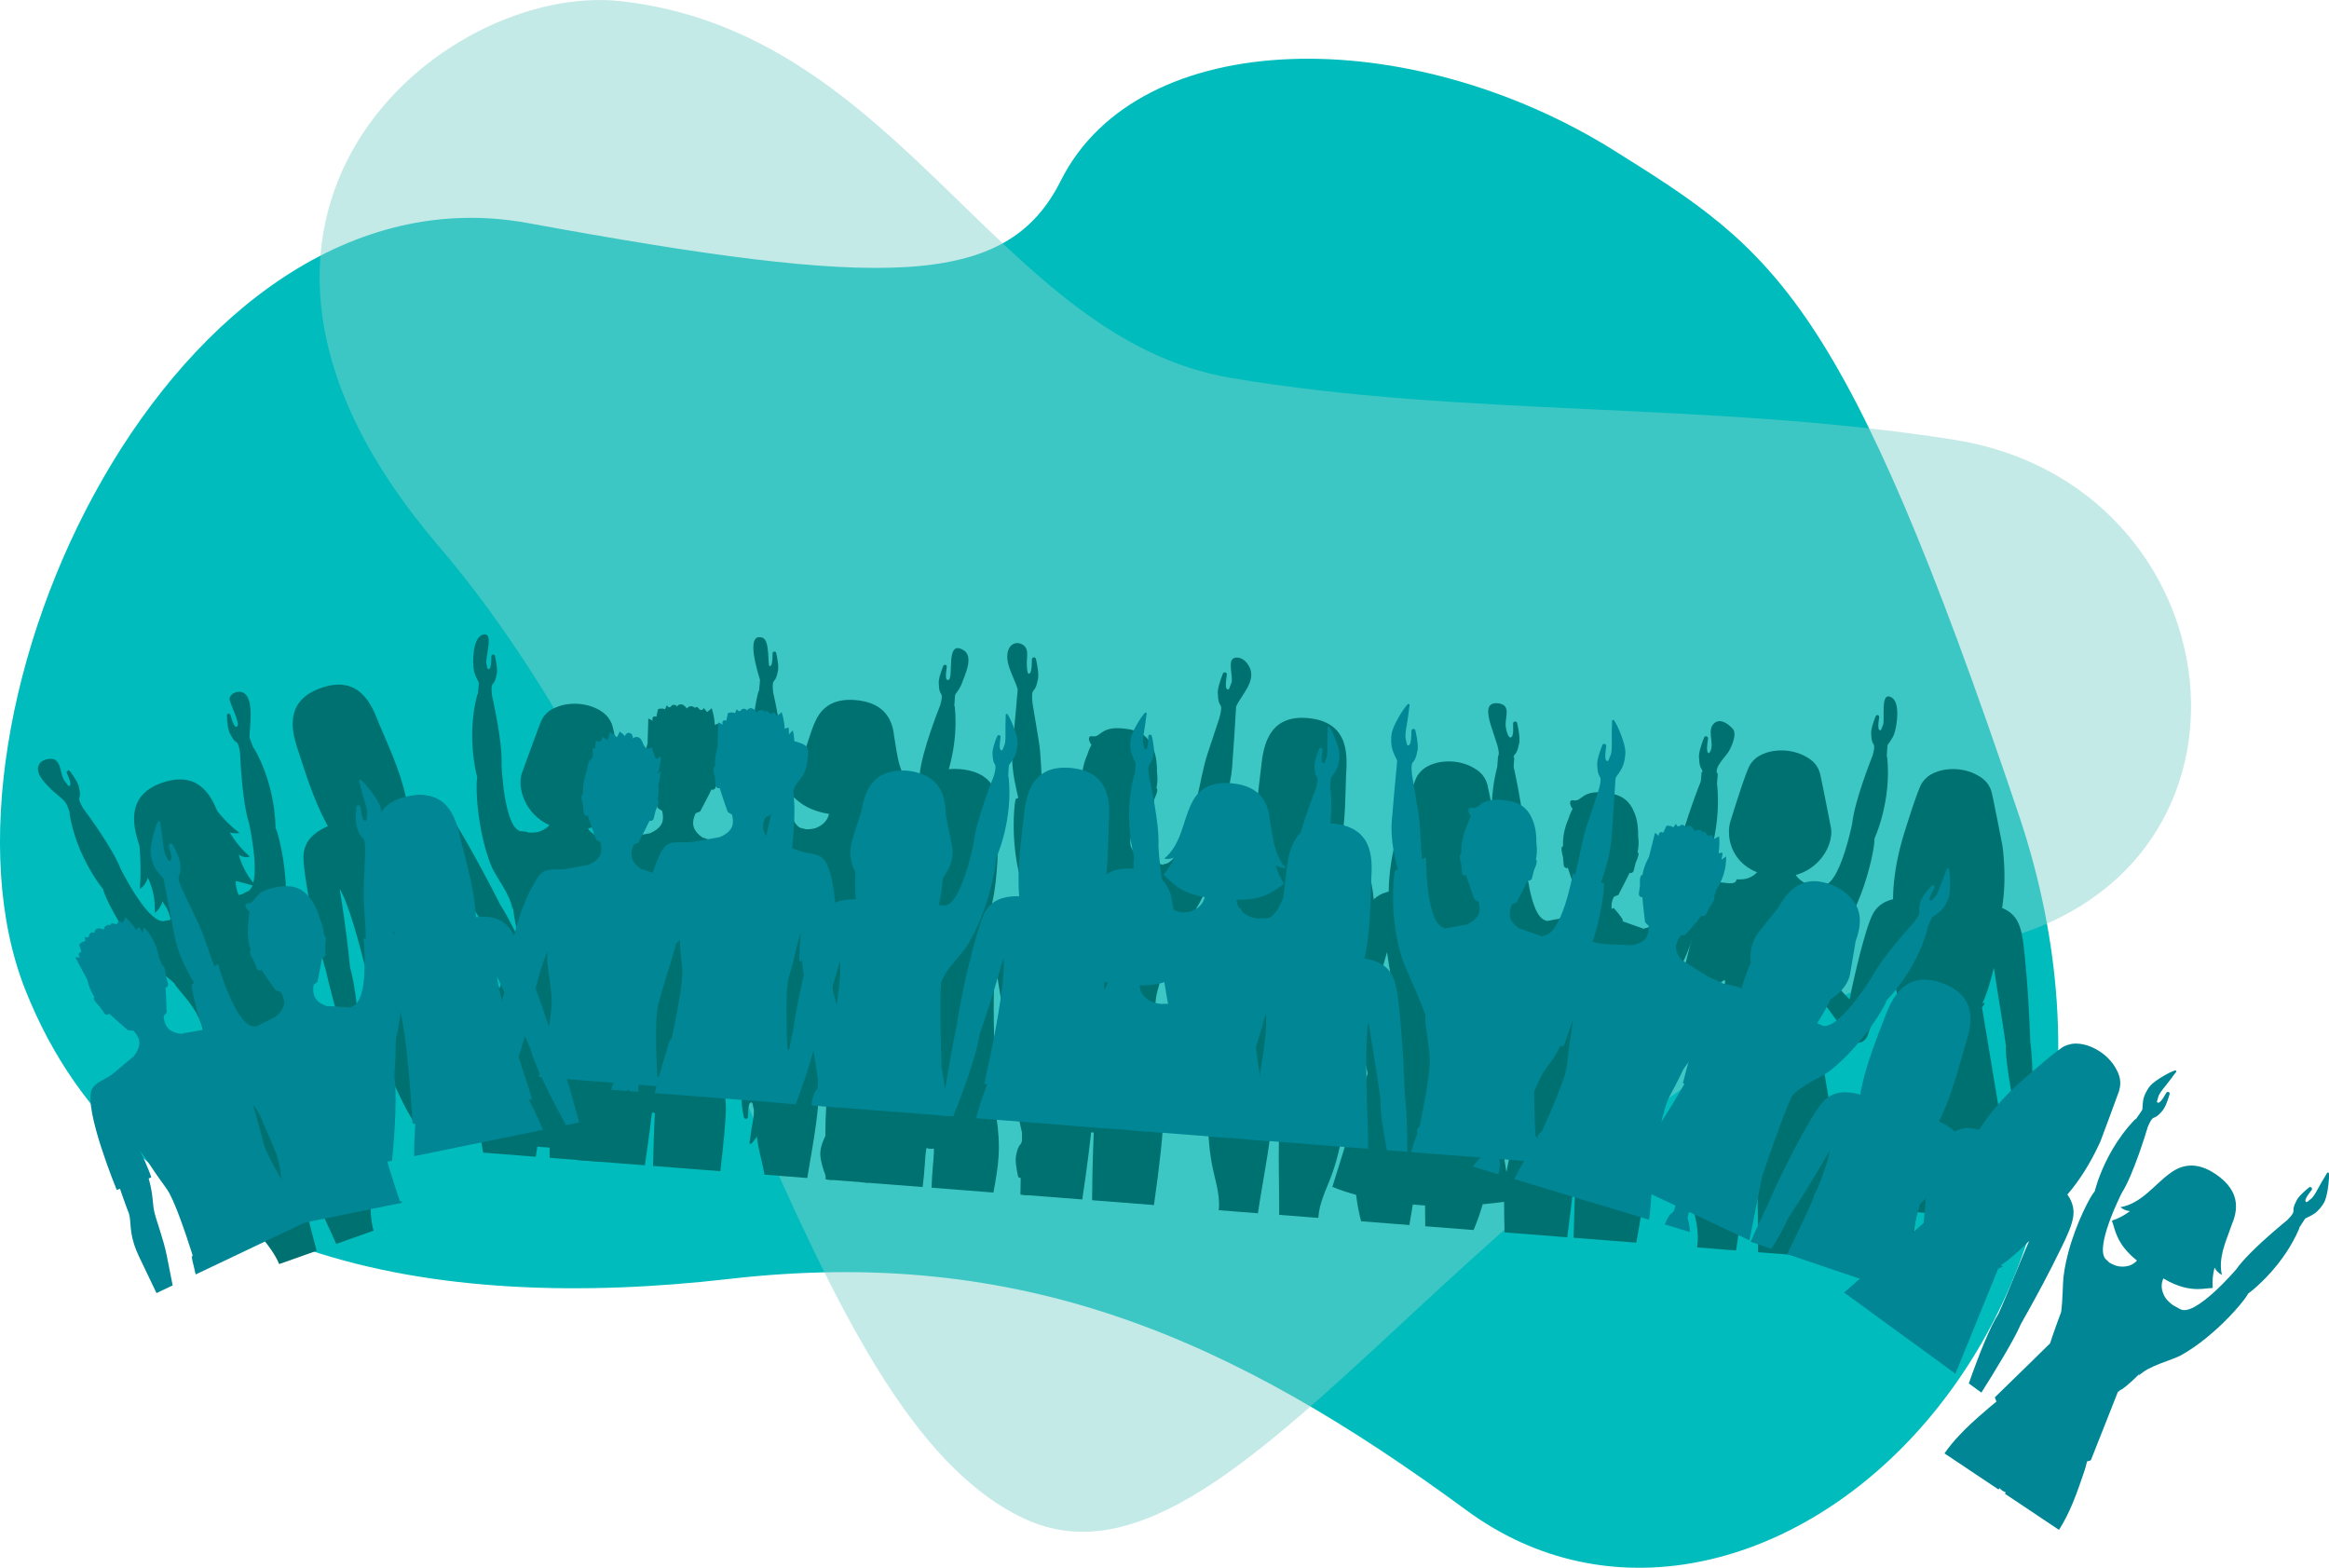 <?xml version="1.0" encoding="UTF-8"?><svg id="Calque_1" xmlns="http://www.w3.org/2000/svg" viewBox="0 0 904.01 608.49"><path d="m626.56,58.44c62.25,38.95,89.23,56.28,157.03,257.77,67.8,201.49-104.62,350.63-214.35,269.98-91.25-67.06-172.83-102.83-286.35-89.79-113.52,13.04-231.16-5.92-273.17-112.5C-32.29,277.32,67.17,61.36,204.92,86.58c137.76,25.22,185.71,25.69,206.78-16.36,30.45-60.78,135.53-61.41,214.86-11.78Z" fill="#00bcbc" stroke-width="0"/><path d="m775.45,364.96c-192.21,48.54-290.52,265.54-378.01,224.4-87.49-41.14-117.74-249.5-227.41-377.7C60.36,83.46,172.54-7.2,240.97.45c109.05,12.19,146.25,130.94,236.87,146.24,90.61,15.3,184.85,8.99,280.37,23.93,109.84,17.18,128.95,166.14,17.24,194.35Z" fill="#83d2cc" opacity=".47" stroke-width="0"/><path d="m581.24,297.33c-1.44,5.36-2.07,10.6-2.23,15.35-.06,1.63-.06,3.21-.02,4.71.26,9.56,2.18,16.22,2.18,16.22-.2.84-.44,2.61-.6,5.02-.54,7.81-.31,22.39,4.68,34.23.42,1,1.1,2.52,1.88,4.3,1.45,3.29,3.28,7.47,4.6,10.88.31.79.58,1.54.83,2.22.08.24.16.47.23.7,0,1.03,0,2.06.05,3.09.41,2.76.81,5.68,1.13,8.31.13,1.1.25,2.15.36,3.1.07.65.13,1.26.17,1.8.23,2.59-.38,7.59-1.22,12.68-.92,5.65-2.1,11.39-2.67,14.09-.05.24-.1.45-.14.64-.3-.09-.47-.14-.47-.14-.19.56-.62,1.8-.62,1.8.16.06.33.12.5.18-.16.48-.32,1-.53,1.52-1.4,3.52-2.5,7.18-3.39,10.93-.47,1.96-.87,3.96-1.23,5.97-.23,1.36-.45,2.73-.65,4.1-.2,1.39-.27,3.98-.27,7.41,0,3.29.08,7.36.18,11.88l24.34,1.9c1.17-8.6,1.96-15.67,1.98-15.9.12.01.24.03.37.04l.25.02c.13,0,.25.01.37.02,0,.23-.33,7.34-.51,16.01l24.34,1.9c1.63-9.07,2.87-16.31,2.9-19.08.1-7.39-.38-14.64-1.94-21.57-.13-.54-.2-1.06-.28-1.56.18-.04.36-.08.53-.13,0,0-.23-1.29-.34-1.88,0,0-.17.03-.48.09,0-.16-.02-.35-.03-.55,0-.04,0-.09,0-.13-.28-5.25-1.03-21.72.3-27.04.09-.36.19-.74.29-1.15.28-1.06.6-2.25.96-3.52.95-3.35,2.13-7.23,3.2-10.55,1.53-3.13,4.87-8.41,7.51-12.53,1.27-1.98,2.38-3.7,3.04-4.76,2.01-3.25,3.64-6.8,4.97-10.39,1.5-4.07,2.59-8.18,3.38-11.98,1.58-7.62,1.92-13.91,1.77-15.78,0,0,2.94-6.27,4.67-15.68,1.07-5.78,1.69-12.75.89-20.17.1-1.24.18-2.48.3-3.73-.05-.09-.23.02-.24-.02-1.17-2.52,3.43-6.67,4.49-8.54,1.18-2.07,3.37-6.86,1.49-8.88-1.85-1.99-5.21-4.43-7.56-1.63-2.46,2.94,1,8.37-1.6,11.23-.35-.1-.52-.33-.62-.66-.02-.07-.03-.15-.05-.22,0-.03-.02-.06-.02-.09-.22-1.24.13-3.31.3-4.6.04-.34,0-.51-.08-.65-.14-.23-.38-.38-.65-.4-.2.01-.25.02-.3.04-.1.03-.19.08-.28.16-.04.04-.08.08-.11.12,0,0-1.78,4.15-2.05,6.9-.01.16-.02.31-.03.45,0,.13,0,.27,0,.39.03.81.08,1.46.15,2.02.15,1.22.41,1.97.89,2.71.02.03.04.06.06.1.16.24.22.63.22,1.09l-.31-.02-.28,3.35c-.04.16-.08.3-.11.42-.66,1.67-4.34,11.04-6.78,19.69-1.03,3.64-1.84,7.16-2.11,9.91,0,0-.03.13-.07.36-.66,3.2-5.78,26.67-12.7,26.79-.1,0-.15.11-.16.32-2.91-1-7.65-2.69-8.48-2.99-.05-.14.09-.24.21-.35-.94-1.89-2.78-3.77-3.66-4.85-.13.08-.26.16-.4.24-.11.06-.23.13-.34.19-.08-.41-.1-.83-.07-1.26.01-.17,0-.33.01-.5.07-.7.49-2.39.98-3.01,1.08-.41,1.68-.7,1.68-.7,0,0,1.12-2.12,2.45-4.76.31-.56.59-1.13.86-1.7.35-.71.71-1.43,1.05-2.14.13.09.28.16.44.15.47-.02,1.02-.48,1.12-.88.5-1.97.28-1.16.78-3.13.06-.24.7-1.48.97-2.56.18-.71.2-1.36-.22-1.58.37-1.73.56-3.68.2-6.47.01-.76,0-1.58-.06-2.43-.12-1.91-.45-3.95-1.16-5.83-1.86-4.99-4.72-7.4-10.41-8.23-.2-.04-.41-.06-.62-.08-.44-.06-.89-.11-1.36-.14-8.63-.69-8.14,3.77-11.58,3.06-1.53-.31-1.63,1.49-.24,3.35-1.02,1.81-1.45,3.41-1.51,3.56-.32.74-.6,1.47-.84,2.16-1.2,3.44-1.48,6.33-1.36,8.77-.04,0-.08,0-.11.02-1.12.39.06,3.8.1,4.21.19,2.03.1,1.19.28,3.21.04.41.51.95.98,1.05.22.04.44-.03.6-.16,1.4,4.4,3.18,9.28,3.18,9.28,0,0,.57.5,1.68,1.09.13.38.22.88.29,1.36.07.53.1,1.04.1,1.34,0,.33-.05.57-.07.8-.03.43-.13.83-.28,1.22-.2-.15-.41-.32-.6-.49-1.09.9-3.2,2.47-4.41,4.19.12.12.24.24.36.36-.09,0-.13.01-.21.02-.77.15-5.23.99-8.3,1.54,0-.12-.04-.19-.11-.2-7.31-1.28-8.41-28.81-8.41-28.81.15-2.76-.1-6.36-.55-10.12-1.07-8.92-3.25-18.75-3.64-20.5-.02-.12-.04-.26-.05-.42,0-.01.25-3.36.25-3.36l-.32-.02c.07-.46.19-.84.38-1.05.03-.03.06-.06.08-.09.6-.66.97-1.36,1.31-2.54.15-.55.3-1.18.46-1.98.03-.13.05-.27.06-.41.02-.14.03-.27.03-.42.16-2.76-.95-7.13-.95-7.13-.03-.05-.06-.1-.1-.14-.07-.08-.15-.15-.25-.19-.04-.02-.09-.04-.14-.05-.41-.05-.68.06-.85.27-.1.13-.17.29-.17.48-.08,1.24.39,4.59-.71,5.32-1.22.81-2.02-3.01-2.16-4.15-.33-2.84,1.55-6.74-.86-8.34-.5-.33-1.18-.56-2.1-.67-9.67-1.08,2.28,17.33-.03,20.64-.02.35-.25,3.72-.28,3.73Z" fill="#007171" stroke-width="0"/><path d="m394.62,272.5c-.33,3.41-.85,9.01-1.61,18.15-.38,4.5.11,8.69.78,12.29.48,2.59,1.05,4.86,1.46,6.74l-1.04.44c-.7,2.98-1.84,16.7,1.67,30.2.67,2.6,1.52,5.2,2.58,7.71.11.26.24.56.38.89,1.72,3.97,5.6,12.48,7.16,17.21,0,1.03,0,2.06.05,3.08.41,2.76.81,5.69,1.13,8.31.13,1.1.25,2.15.35,3.1.07.65.13,1.26.18,1.8.49,5.47-2.81,21.63-3.89,26.77-.05.24-.1.45-.14.64-.3-.09-.47-.14-.47-.14-.2.56-.62,1.8-.62,1.8.17.06.34.12.5.18-.16.48-.31,1-.52,1.52-.25.62-.49,1.25-.72,1.89-.11.29-.21.58-.31.88-2.03,5.8-3.34,11.94-4.24,18.24-.17,1.23-.35,3.55-.53,6.64-.04.66-.07,1.37-.1,2.11-.19,3.97-.36,8.87-.48,14.18-.05,2.12-.09,4.31-.11,6.54l24.01,1.87c1.93-12.4,3.42-25.74,3.45-26.04.12.01.24.03.37.04l.26.02c.12,0,.25.01.37.02-.01.3-.61,13.71-.63,26.26l24,1.87c1.13-7.84,2.07-15.3,2.66-20.85.43-3.97.68-6.97.7-8.44.07-4.61-.1-9.15-.61-13.6-.28-2.39-.65-4.74-1.14-7.06-.06-.3-.13-.61-.2-.9-.12-.54-.2-1.06-.28-1.56.18-.04.35-.08.53-.13,0,0-.23-1.29-.33-1.88,0,0-.18.03-.48.09,0-.16-.02-.35-.03-.55,0-.04,0-.09-.01-.13-.04-.78-.09-1.82-.15-3.03-.06-1.27-.12-2.73-.17-4.3-.23-6.95-.3-16.02.62-19.72.09-.36.19-.74.29-1.15.28-1.06.61-2.25.97-3.52.29-1.03.61-2.11.93-3.21.27-.92.55-1.86.84-2.78.4-1.32.8-2.63,1.21-3.86.07-.24.15-.47.22-.7,2.25-4.64,8.51-14.01,10.55-17.29,4.04-6.53,6.8-14.27,8.58-21.1,2.12-8.16,2.86-15.02,2.71-17l-1.12-.35c.54-1.56,1.16-3.35,1.76-5.34,1.04-3.46,2-7.54,2.33-12.05.67-9.14,1.02-14.76,1.22-18.18.1-1.8.17-2.99.22-3.76.06-.84.09-1.18.14-1.28,2.19-4.68,7.88-9.78,5.04-15.33-.93-1.83-2.82-3.72-5.13-3.53-4.07.33-.62,7.8-1.97,10.28-.49.91-.58,2.22-1.22,2.12-.23-.04-.41-.2-.53-.44-.05-.11-.08-.18-.11-.26-.02-.07-.03-.15-.05-.23-.03-.18-.04-.29-.06-.39-.11-1.3.18-3.12.34-4.3.05-.33,0-.49-.07-.63-.13-.25-.38-.4-.65-.43-.2.01-.25.02-.3.04-.1.03-.19.08-.28.15-.04.04-.08.08-.12.12,0,0-1.78,4.15-2.05,6.9-.02.15-.03.29-.03.42,0,.14,0,.28,0,.42.03.81.08,1.46.15,2.02.15,1.23.4,1.98.89,2.72.02.03.04.06.06.09.17.24.23.63.22,1.09-.01,1.03-.34,2.41-.59,3.33-.04.16-.08.29-.11.41-.1.36-.18.58-.18.58,0,0-2.14,6.38-4.43,13.37-1.77,5.4-2.88,12.27-3.79,15.87-.07.29-.14.56-.21.8-.14.48-.32,1.27-.53,2.26l-.9-.28s-4.2,24.02-11.62,24.15c-.1,0-.15.11-.16.32-2.04-.7-4.96-1.74-6.82-2.4-.8-.29-1.4-.5-1.65-.59-.08-.03-.13-.04-.13-.04-.04,0-.31.04-.31.04-1.88-1.27-3.39-2.85-3.75-4.77-.08-.41-.1-.83-.07-1.26.01-.17,0-.33.01-.5.07-.72.52-2.52,1.04-3.07,1.02-.34,1.62-.63,1.62-.63,0,0,1.12-2.12,2.45-4.76.31-.57.59-1.14.85-1.7.15-.31.31-.62.46-.94.2-.4.4-.81.59-1.21.13.09.28.16.44.15.47-.02,1.02-.48,1.13-.88.5-1.97.28-1.16.77-3.13.07-.26.79-1.65,1.02-2.77.14-.63.12-1.17-.26-1.37.37-1.73.56-3.68.2-6.47.04-2.49-.2-5.55-1.21-8.27-2.06-5.54-5.36-7.89-12.39-8.46-8.62-.69-8.14,3.77-11.58,3.06-1.53-.31-1.63,1.49-.24,3.35-1.03,1.81-1.46,3.41-1.52,3.56-1.9,4.4-2.35,7.99-2.2,10.93-.04,0-.08,0-.11.02-.41.14-.51.67-.47,1.31.05,1.14.55,2.63.57,2.9.19,2.03.09,1.19.28,3.21.03.41.51.95.97,1.05.22.04.44-.03.6-.16,1.4,4.4,3.19,9.28,3.19,9.28,0,0,.56.5,1.68,1.09.27.81.39,2.13.38,2.7,0,.33-.05.57-.07.8-.03.43-.13.84-.28,1.22-.5,1.27-1.59,2.32-2.96,3.16-.53.33-1.1.63-1.69.89-.09,0-.13,0-.2.03-.77.15-5.24.99-8.31,1.54,0-.12-.04-.19-.11-.2-2.14-.37-3.63-2.86-4.68-6.2-2.56-8.09-2.5-21.18-2.5-21.18l-1.56.65c-.03-.45-.07-.83-.1-1.11-.03-.25-.06-.53-.08-.83-.34-3.7-.37-10.66-1.29-16.27-1.18-7.26-2.31-13.9-2.31-13.9,0,0-.04-.23-.09-.6-.02-.12-.03-.26-.05-.42-.11-.96-.21-2.37-.06-3.39.07-.46.18-.83.38-1.05.03-.02.05-.05.08-.08.59-.66.96-1.36,1.3-2.55.16-.54.3-1.18.46-1.97.02-.12.05-.25.06-.39.02-.14.03-.29.04-.45.16-2.76-.96-7.13-.96-7.13-.03-.05-.06-.1-.1-.14-.07-.09-.16-.16-.25-.2-.05-.02-.09-.04-.14-.05-.42-.05-.69.06-.85.27-.1.13-.17.29-.18.48-.03,1.57,0,3.93-.54,5.04-.03.06-.07.11-.1.17-1.44,2.01-1.33-4.03-1.31-4.5.06-1.84.6-4.39-.9-5.85-.29-.28-.61-.51-.94-.69-1.79-.97-4.03-.5-5.07,1.55-2.41,4.74,2.05,11.33,3.34,15.8.03.1.01.45-.06,1.29-.07.77-.19,1.95-.36,3.75Z" fill="#007171" stroke-width="0"/><path d="m185.85,264.99c.03.09,0,.4-.06,1.15-.06.68-.17,1.73-.32,3.32h-.17c-1.34,4.96-1.89,9.81-2,14.18-.03.99-.03,1.95-.01,2.88.14,8.89,1.95,15.15,1.95,15.15-.02.08-.03.16-.05.25-.23,1.36-.28,4.49,0,8.57.52,7.28,2.14,17.59,5.77,26.2,1.49,3.53,7.47,10.99,7.94,16.38.05-.29.11-.62.19-.98.61,5.11,1.33,8.27,1.79,9.31-.64-.2-1-.32-1-.32l.84,2-15.08,45.41s-2.96,8.9-2.96,8.9l-6.86,20.66s4.21,1.45,10.73,3.08c.19,1.65.44,3.3.74,4.95.08.43.16.86.25,1.29l20.4,1.59c.03-.18.06-.36.09-.54.19-1.13.38-2.25.56-3.38.46.05.93.09,1.4.13.34.03.68.06,1.02.08.79.06,1.57.12,2.33.17,0,1.32.01,2.64.03,3.96l20.41,1.59c.15-.41.31-.82.45-1.24.54-1.54,1.02-3.08,1.46-4.63,6.32-.68,9.57-1.65,9.57-1.65l-8.6-58.58-2.45-16.71-.11-.74-.25-1.72.32-.95c.21.19.47.42.79.7.51.45,1.15,1.02,1.87,1.67.17.15.34.3.51.46,5.2,4.65,14.06,12.58,14.06,12.58-.05,0-1.64-41.26-6.39-51.19-.78-1.64-4.27-1.24-6.74-1.52-1.54-.16-2.68-.58-2.56-1.9-.15-.02-.29-.04-.44-.06s-.28-.04-.42-.06c-.11-.02-.21-.04-.31-.06-.05,0-.09-.01-.13-.02-.14-.03-.28-.05-.42-.08-1.18-.25-2.25-.6-3.14-1.18-1.17-.76-2.01-1.59-2.62-2.5,11.07-2.52,14.55-12.76,13.12-19.06,0,0-.83-5.93-1.8-11.67-.76-4.55-1.62-8.98-2.21-10.24-.68-1.45-1.61-2.74-2.79-3.71-.8-.67-1.7-1.25-2.66-1.74-1.76-.9-3.74-1.51-5.78-1.81-.06,0-.11-.02-.16-.03-3.06-.43-6.25-.18-9.05.79-1.06.37-2.17.84-3.1,1.42-1.77,1.12-3.02,2.68-3.81,4.46-.19.4-1.59,4.16-3.12,8.31-2,5.44-4.22,11.54-4.22,11.54-2.13,5.86,1.19,16.18,10.58,20.41-.74.87-1.76,1.6-3.11,2.21-.92.41-1.97.6-3.1.66-.06,0-.12.01-.18.01-.28.01-.56.02-.84.02-.05,0-.11,0-.16,0-.22,0-.45,0-.67,0-1.24-.58-2.68-.47-3.02-.53-3.04-.53-4.87-6.18-5.96-12.03-1.23-6.64-1.51-13.55-1.51-13.55.15-2.64-.13-6.13-.58-9.74-.97-7.71-2.8-15.95-3.14-17.45-.01-.11-.03-.23-.04-.37-.1-.85-.19-2.11-.06-3.01.06-.41.17-.74.34-.93.02-.02.04-.05.07-.07.53-.58.86-1.21,1.16-2.26.13-.48.26-1.05.4-1.75.02-.12.04-.24.05-.37.01-.12.02-.24.03-.37.14-2.45-.85-6.33-.85-6.33-.05-.09-.12-.17-.19-.22-.08-.06-.16-.1-.24-.12-.37-.04-.61.06-.76.25-.09.11-.15.26-.15.42-.03,1.29-.02,3.15-.37,4.21-.04.11-.07.19-.1.26-.07.12-.1.18-.13.22-.14.19-.31.3-.53.31-.57,0-.47-1.16-.77-2.03-.74-2.08,3.39-13.2-1.67-11.26-3.73,1.43-3.77,10.63-3.19,13.81.38,2.07,1.73,4.22,1.87,4.69Z" fill="#007171" stroke-width="0"/><path d="m209.64,425.33c.1,2.54,1.85,7.33,3.31,10.23.36.71.69,1.29.97,1.72.26.38.85.18.82-.27-.05-1.29.2-4.17.14-7.38,0-.35,0-.7-.01-1.04,0-2.33.15-4.14.58-4.93.42-.73.56-1.73.93-2.03.03-.02.06-.04.09-.05.04-.02.08-.03.13-.03.03,0,.06,0,.1,0,1.26.23.62,3.74.36,5.61,0,.05-.02.1-.02.15-.04.47.25.79.6.89.5,0,.7-.09.85-.28,0,0,1.81-4.13,2.1-6.88.03-.3.05-.58.03-.84-.02-.61-.05-1.12-.09-1.58-.01-.15-.03-.29-.04-.44-.14-1.23-.39-1.98-.88-2.72-.03-.03-.05-.07-.07-.1-.16-.24-.22-.63-.21-1.1.01-1.01.34-2.38.6-3.3.02-.09.05-.15.07-.22.02-.09.04-.16.06-.23.11-.36.18-.57.18-.57,0,0,.77-2.24,1.88-5.51.77-2.25,1.69-4.99,2.64-7.83,1.95-5.82,3.14-13.35,4.11-16.65.93-3.17,2.91-6.01,4.37-11.55.09-.33.17-.66.25-1,.01-.05.64.06.64.06l.45.08c.09-.13.24-.93.41-2.05.43-2.85.98-7.78.9-9.14,0-.06.01-.11.02-.16.53,3.12.64,7.19.95,10.98.01.18.03.37.04.54.06.7.12,1.39.2,2.06.12,1.1.24,2.15.33,3.1.06.65.12,1.25.17,1.8.08.91.05,2.11-.06,3.51-.15,1.95-.46,4.29-.84,6.73-.99,6.34-2.49,13.42-3.17,16.51-.07.19-.14.4-.21.61-.26-.08-.4-.13-.4-.13-.2.56-.63,1.8-.63,1.8.13.05.26.1.38.14-.17.49-.35,1.01-.54,1.55-.78,2.23-1.68,4.87-2.5,7.6-1.5,4.57-3.05,9.81-3.58,13.32-.45,3.01-1.3,12.64-1.85,23.94l26.11,2.04c1.58-10.56,2.74-20.27,2.75-20.44.16.02.32.05.49.06.31.02.47.03.63.04,0,.13-.32,6.22-.55,14.01-.06,2.1-.12,4.32-.16,6.58l26.12,2.04c1.34-11.08,2.1-20.55,2.16-23.55.15-6.93-2.47-21.03-2.88-23.25.13-.03.26-.06.4-.09,0,0-.22-1.29-.32-1.88,0,0-.15.03-.41.07-.04-.23-.08-.45-.11-.66-.11-2.39-.3-7.1-.35-12.02-.06-5.91.09-12.12.84-15.03.09-.36.19-.74.3-1.14.12-.45.25-.92.39-1.41.19-.66.38-1.37.59-2.1.63-2.16,1.18-4.55,1.73-6.88.56-2.32,1.12-4.57,1.76-6.42v.14c-.37,1.52-.67,11.14-.67,11.14l1.15.06c.02.39.05.77.08,1.15.15,1.67.37,3.11.64,4.4.63,3.14,1.45,5.39,1.73,7.72.2,1.71.28,4.46.42,7.55.14,3.09.36,6.52.83,9.55,1.13,7.26,2.22,13.91,2.22,13.91,0,0,.04.23.08.6.02.12.03.27.05.42.1.96.2,2.38.04,3.39-.07.46-.19.83-.39,1.04-.03.03-.05.06-.08.08-.6.66-.97,1.35-1.32,2.54-.15.54-.3,1.18-.47,1.96-.03.13-.05.27-.07.42-.02.13-.03.27-.04.42-.18,2.76.91,7.14.91,7.14.03.06.07.12.12.16.07.08.14.13.23.18.04.02.09.04.14.06.41.05.69-.06.86-.28.1-.13.17-.28.17-.47.04-1.45.04-3.55.45-4.74.06-.15.09-.23.12-.3.04-.08.08-.15.13-.22.17-.24.37-.37.61-.37.65.05.53,1.33.86,2.29.34.98.08,3.2-.44,5.98-.6,3.16-.84,6.04-1.11,7.3-.1.45.46.74.77.41,1.83-1.9,5.58-7.97,6.23-11.05.34-1.61.3-3.99.03-5.47-.41-2.33-1.92-4.77-2.06-5.3-.03-.1,0-.45.08-1.29.08-.77.2-1.95.38-3.74.35-3.4.91-9.01,1.73-18.14.23-2.5.21-4.58.07-6.36-.41-5.15-1.96-7.74-2.18-10.73.04-.34.05-1.54.04-3.36-.02-1.65-.04-3.8-.09-6.28l1.87.09s.24-8.39-.31-17.63c-.19-3.3-.49-6.7-.94-9.87-.56-3.99-1.35-7.61-2.47-10.16-.01-.05-.03-.09-.04-.13-.22-.5-.46-.95-.72-1.36-.31-.51-.65-.95-1.01-1.31-2.18-2.14-5.83-1.92-8.85-2.9-1.53-.5-5.91-2.08-8.44-3-.85-.31-1.5-.54-1.76-.64-.08-.03-.12-.05-.12-.05-.04,0-.31.04-.31.04-.93-.64-1.78-1.36-2.43-2.15-.65-.8-1.12-1.68-1.29-2.64-.07-.41-.09-.83-.06-1.27.01-.16,0-.33.02-.5.08-.72.53-2.51,1.05-3.06,1.03-.34,1.63-.63,1.63-.63,0,0,1.13-2.11,2.49-4.74.31-.57.6-1.13.86-1.69.36-.71.72-1.43,1.06-2.14.13.1.28.16.44.15.47-.01,1.03-.47,1.13-.87.51-1.98.29-1.16.8-3.13.1-.4,1.82-3.57.78-4.14.2-.96.36-2,.4-3.21.14-.38.27-.76.39-1.14,1.25-3.89,1.44-8.12.5-12.1-.53.54-1.06,1.09-1.6,1.63.14-.92.09-1.87-.14-2.77-.48.18-.95.36-1.42.54-.12-2.19-.53-4.37-1.2-6.45-.59.49-1.18.99-1.77,1.48-.46-.54-.93-1.08-1.39-1.62-.02.58-.72,1.01-1.25.78-.43-.19-.64-.66-1.01-.95-.37-.29-1.1-.18-1.06.28-.69-1.07-2.59-.97-3.16.17-.5-.64-1.04-1.31-1.81-1.58-.76-.26-1.8.08-1.96.88-.34-.79-1.52-1.03-2.15-.44-.23.22-.4.52-.7.61-.49.15-.91-.36-1.16-.79-.23.53-.46,1.06-.69,1.58-.86-.39-1.89-.39-2.75,0-.21.96-.41,1.91-.62,2.87-.1-.01-.21-.03-.32-.05-1.05-.22-1.43.57-1.12,1.69-.51-.39-1.08-.7-1.69-.91-.1,3.21-.2,6.42-.29,9.62-.34,1.14-.58,2.22-.74,3.24-.24,1.51-.3,2.9-.24,4.17-.04,0-.08,0-.11.02-1.13.38.04,3.8.07,4.21.17,2.03.09,1.19.26,3.22.03.41.5.96.96,1.05.22.04.44-.03.61-.16,1.37,4.41,3.12,9.3,3.12,9.3,0,0,.56.51,1.68,1.1.27.81.37,2.14.37,2.71,0,.24-.03.39-.05.55-.01.09-.02.17-.03.25-.03.43-.13.84-.29,1.22-.7,1.76-2.53,3.07-4.68,4.02-.09,0-.12.01-.2.03-1.01.19-8.54,1.56-10.69,1.87-.49.07-1,.11-1.54.12-1.61.04-3.37-.1-4.97.04-1.31.11-2.51.41-3.41,1.15-6.54,5.38-10.87,38.51-10.87,38.51l1.31.22c-.32,1.69-.61,3.25-.86,4.6-.53,2.89-.86,4.89-.89,5.41-.44,1.77-1.34,3.32-2.26,5.38-1.11,2.5-2.26,5.76-2.69,11.1-.73,9.14-1.12,14.76-1.35,18.17-.12,1.8-.2,2.99-.25,3.76-.06.84-.09,1.19-.14,1.29-.21.45-1.82,2.28-2.7,4.31-.09.19-.16.38-.23.57-.51,1.42-.94,3.76-.88,5.39Z" fill="#007171" stroke-width="0"/><path d="m453.3,428.57c.12,2.68,1.6,7.26,2.98,9.98.27.53.53.99.78,1.35.26.38.86.18.84-.28-.04-.87-.02-1.59-.03-2.94,0-.68,0-1.51-.03-2.61-.07-2.88-.64-5.94-.14-6.87.5-.93.58-2.26,1.23-2.15,1.3.21.67,3.8.42,5.71,0,.05-.01.1-.02.15-.12.83.94,1.26,1.46.61,0,0,1.82-4.22,2.08-7.01v-.16c.03-.25.04-.49.04-.7-.11-2.68-.35-3.78-1.12-4.91-.77-1.13.37-4.79.37-4.79,0,0,8.64-21.04,10.31-32.15,1.35-3.73,2.81-8.19,4.18-12.53,1.26-4.01,2.43-7.91,3.34-11.01.78-2.66,1.36-4.72,1.63-5.76.57,5.14-.82,15.27-2.54,24.89-.16.92-.33,1.83-.5,2.73-2.06,11.14-4.38,21.04-4.39,21.2.34.07.71.15,1.1.22-1.07,2.93-2.2,6.14-2.74,7.9-1.83,5.83-2.91,10.48-3.38,15.82-.17,1.95-.26,4-.28,6.23-.04,6.68.22,13.2,1.41,19.77,0,.06.02.13.03.19,1.09,5.98,3.29,11.79,2.77,17.87,0,.13-.02.26-.04.39l15.2,1.19c.25-1.71.52-3.43.8-5.15,1.84-11.32,4.14-22.72,4.82-33.96.1-1.57.18-3.22.41-4.81.06-.41.13-.82.21-1.22.12,0,.38.14.81.24.17.04.37.07.59.09h.1c.69.06,1.13-.07,1.35-.1,0,.04,0,.09,0,.14.01.35.02.72.01,1.08-.01,1.6-.19,3.24-.34,4.81-.06.69-.12,1.38-.18,2.07-.52,6.61-.53,13.36-.46,20.12.01,1.37.03,2.74.05,4.1.04,2.97.09,5.93.09,8.89.01,1.45,0,2.89,0,4.32l15.19,1.18c0-.13.02-.26.03-.39.19-2.62.87-5.12,1.74-7.57,1.14-3.23,2.63-6.38,3.76-9.65,2.22-6.36,3.52-12.83,4.52-19.5.33-2.21.56-4.24.69-6.19.37-5.35.02-10.11-.88-16.15-.29-1.94-.86-5.22-1.35-7.89,0-.13-.02-.24-.05-.36.39-.01.75-.02,1.1-.04.11,0,.07-2.06-.02-5.34-.13-4.02-.35-9.89-.49-16.1-.27-10.96-.33-23.02.69-27.99.11.93.4,2.78.78,5.17.6,3.77,1.43,8.85,2.2,13.67.16,1.01.31,2,.46,2.98.52,3.31.95,6.31,1.22,8.45-.09,3.42.56,8.63,1.43,13.91.03.17.06.33.08.49.04.25.08.5.13.75,1.04,6.11,2.33,12.16,3.09,15.57.39,1.77.64,2.83.64,2.83,0,0,.56,3.79-.37,4.79-.81.87-1.22,1.77-1.66,3.7-.07.3-.14.62-.21.97-.05.26-.08.55-.1.85-.16,2.8.97,7.25.97,7.25.15.27.4.41.64.42.07,0,.15,0,.22-.01.35-.06.67-.35.68-.78,0-.05,0-.1,0-.15.05-1.92-.01-5.57,1.29-5.58.66,0,.54,1.32.89,2.32.35,1-.69,3.94-1.21,6.77-.34,1.87-.5,2.98-.63,3.83-.1.62-.18,1.1-.29,1.64-.08.38.3.65.62.52.06-.02.12-.06.17-.11,1.84-1.94,4.82-7.47,5.46-10.61.33-1.64.22-3.32-.06-4.83-.44-2.38-1.28-4.29-1.44-4.83-.14-.51.14-10.62.07-21.14,0-1.99-.03-3.99-.07-5.95-.11-5.45-.37-10.54-.87-13.92-.06-1.54-.13-3.12-.2-4.77-.33-7.91-.81-17.21-1.99-28.97-.06-.58-.11-1.16-.17-1.72-.46-4.3-1.04-8.1-2.29-10.83-2.18-4.76-6.62-6.4-11.02-7.13,1.36-5.91,1.91-12.4,2.18-18.14.21-4.57.25-8.66.37-11.57.31-6.82,2.2-21.34-15.16-22.7-16.13-1.26-17.11,13.16-17.87,19.77-.34,2.96-.91,7.14-1.33,11.84-.53,5.71-.86,12.19-.36,18.22-4.06-.07-8.38.5-11.46,3.65-.5.49-.95,1.05-1.37,1.68-1.88,2.83-4.08,10.94-5.35,15.81-2.86,10.98-4.82,21.26-5.67,26.37-.22,1.33-.36,2.31-.43,2.85-.08.36-.17.76-.26,1.16-1.58,7.31-3.91,21.55-5.45,30.71-.8,4.81-1.38,8.23-1.51,8.5-.24.51-1.37,2.27-2.18,4.55-.51,1.44-.88,3.09-.8,4.76Z" fill="#007171" stroke-width="0"/><path d="m138.17,425.91c1.48,2.84,5.87,7.33,8.18,8.69.4.24.85-.2.64-.61-.61-1.17-.95-2.08-2.39-5.01-1.27-2.58-3.09-5.12-3.02-6.18.06-1.05-.42-2.29.21-2.47,1.26-.36,2.21,3.17,2.78,5,.01.05.03.09.05.14.24.8,1.39.75,1.58-.06,0,0-.02-.83-.13-1.98-.03-.39-.07-.81-.12-1.26-.16-1.34-.42-2.86-.82-4l-.06-.15c-.09-.23-.18-.45-.27-.65-1.23-2.38-1.91-3.28-3.08-3.98-1.17-.7-1.68-4.5-1.68-4.5,0,0-.18-4.07-.63-9.58-.46-5.56-1.18-12.58-2.27-18.37-.38-2.05-.81-3.93-1.28-5.55-.16-1.86-.37-3.88-.61-5.97-.48-4.28-1.09-8.85-1.65-12.9-.29-2.05-.57-3.97-.83-5.66-.41-2.74-.75-4.85-.95-5.91,1.71,2.82,3.55,7.81,5.3,13.5.62,2.03,1.24,4.14,1.83,6.29,3.67,13.21,6.62,27.44,6.68,27.61.34-.08.71-.17,1.09-.26.26,3.11.59,6.5.83,8.32.25,1.87.5,3.57.8,5.19.11.59.22,1.17.33,1.74.63,3.06,1.4,5.88,2.47,8.83.24.66.49,1.33.77,2.01.42,1.05.87,2.12,1.36,3.23.08.17.16.35.24.53,2.8,6.13,5.82,12,9.72,17.5.93,1.32,1.93,2.6,2.93,3.87.02.03,17.92-6.64,17.92-6.64-2.3-8.49-4.63-16.98-7.77-25-.57-1.47-1.19-3-1.65-4.53-.12-.4-.23-.8-.32-1.2.11-.04.41-.03.84-.12.17-.04.37-.09.58-.17l.09-.03c.65-.24,1-.55,1.18-.66.02.04.04.08.07.13.16.32.32.64.47.98.66,1.46,1.2,3.02,1.72,4.51.23.65.47,1.3.71,1.96l.1.28c2.3,6.12,5.08,12.16,7.95,18.17.57,1.2,1.14,2.39,1.72,3.58l17.89-6.67c-.07-1.63-.15-3.26-.32-4.89-.66-6.71-2.21-13.12-4.11-19.59-.63-2.14-1.28-4.09-1.98-5.91-1.92-5-4.23-9.18-7.6-14.28-1.08-1.64-2.98-4.37-4.55-6.58-.05-.12-.12-.21-.2-.3.35-.17.67-.34.98-.5.16-.08-2.21-4.69-5.39-11.01-2.53-5.02-5.58-11.12-8.31-16.88-3.3-7-6.13-13.51-6.96-17.02.49.79,1.53,2.35,2.89,4.36.71,1.07,1.51,2.25,2.37,3.51,2.22,3.29,4.78,7.06,7.05,10.47.78,1.16,1.52,2.28,2.2,3.33.96,1.45,1.8,2.76,2.46,3.82,3.86,8.89,19,28.18,19,28.18,0,0,2.11,3.2,1.68,4.5-.43,1.3-.35,2.42.27,5.03.06.26.15.53.27.82,1.03,2.61,3.94,6.17,3.94,6.17.25.18.53.2.76.11.4-.15.69-.62.47-1.1-.02-.05-.04-.09-.06-.14-.77-1.77-2.36-5.05-1.18-5.6.6-.28,1.05.97,1.78,1.73.74.76,1.03,3.86,1.76,6.65.83,3.16,1.17,4.07,1.47,5.35.1.45.74.48.89.04.85-2.54,1.23-8.81.49-11.92-.39-1.63-1.2-3.11-2.09-4.35-1.4-1.97-2.97-3.35-3.34-3.78-.6-.69-11.95-27.55-18.05-36.83-4.08-7.93-8.91-17.39-16.19-29.69-1.44-2.43-2.82-4.7-4.21-6.61-1.08-1.49-2.18-2.76-3.32-3.73-1.79-1.53-3.74-2.3-5.73-2.56-.86-.12-1.72-.14-2.58-.09-1.58.08-3.16.4-4.68.83-2.25-10.67-7.69-21.95-10.19-28.02-.2-.5-.42-1.03-.65-1.61-2.7-6.77-7.62-18.2-22.65-12.59-14.17,5.28-10.57,17.42-8.33,24.14.16.47.31.91.44,1.32,2.01,6.06,5.42,17.55,10.55,26.96.19.34.37.68.56,1.01-1.84.82-3.68,1.81-5.24,3.11-.93.78-1.77,1.67-2.46,2.69-.33.5-.62,1.03-.87,1.6-.38.86-.66,1.79-.82,2.83-.51,3.36.91,11.64,1.8,16.59,1.65,9.06,3.64,17.47,5.07,22.97.14.54.27,1.04.4,1.53.6,2.24,1.06,3.83,1.31,4.58.29,1.39.7,3.12,1.19,5.05,1.57,6.33,3.95,14.97,5.89,22.03.39,1.38.75,2.71,1.09,3.95,1.34,4.84,2.28,8.31,2.29,8.62,0,.56-.29,2.63-.06,5.04.15,1.52.5,3.17,1.28,4.65Z" fill="#007171" stroke-width="0"/><path d="m318.41,448.39c.1,2.12,1.04,5.43,2.12,8.07.19.48.39.94.59,1.36l1.85.14c0-.33,0-.71,0-1.15,0-.74,0-1.67-.03-2.93-.07-2.88-.65-5.94-.15-6.87.5-.92.59-2.26,1.24-2.16,1.3.21.66,3.81.41,5.72,0,.05-.01.1-.02.15-.11.83.94,1.26,1.46.61,0,0,1.82-4.22,2.09-7.01v-.16c.03-.25.04-.49.03-.7-.11-2.69-.35-3.78-1.12-4.91-.76-1.13.37-4.79.37-4.79,0,0,8.64-21.04,10.32-32.15,1.8-4.98,3.81-11.29,5.52-16.85.74-2.43,1.43-4.73,2-6.69.78-2.66,1.36-4.72,1.63-5.76.59,5.25-.87,15.67-2.63,25.46-2.15,11.99-4.78,23.19-4.79,23.35.34.07.71.15,1.1.22-1.07,2.93-2.19,6.14-2.74,7.9-1.83,5.83-2.91,10.48-3.38,15.82-.17,1.95-.26,4-.28,6.23-.02,2.53,0,5.05.11,7.55l24.01,1.87c.38-3.05.69-6.1.87-9.14.1-1.57.18-3.22.42-4.8.06-.41.13-.82.21-1.22.12,0,.4.16.87.26.16.03.33.06.53.08h.1c.69.06,1.13-.07,1.35-.1,0,.04,0,.09.01.14,0,.35.02.72.01,1.08-.02,1.6-.19,3.24-.34,4.81-.29,3.03-.46,6.09-.56,9.16l24,1.87c.49-2.45.91-4.94,1.29-7.44.33-2.21.56-4.24.69-6.19.36-5.35.02-10.11-.88-16.15-.29-1.94-.86-5.22-1.36-7.89,0-.13-.02-.24-.04-.36.38-.01.75-.02,1.09-.04.15,0,.03-3.77-.15-9.27-.1-3.15-.22-6.86-.32-10.76-.27-10.29-.39-21.89.4-27.81.08-.59.17-1.13.26-1.6.04.36.11.85.2,1.45.14.97.34,2.24.58,3.72.73,4.56,1.79,11.03,2.66,16.65.51,3.31.95,6.31,1.21,8.45-.24,9.69,5.37,33.56,5.37,33.56,0,0,.11.76.15,1.68.03.69.02,1.47-.1,2.11-.08.42-.22.78-.42,1-.94.99-1.34,2.04-1.87,4.68-.05.26-.08.55-.1.85-.16,2.8.97,7.25.97,7.25.15.27.39.41.64.42.1,0,.2,0,.3-.03.32-.09.58-.37.59-.77,0-.05,0-.1,0-.15.04-1.93-.02-5.57,1.29-5.58.66,0,.54,1.33.89,2.32.36,1-.69,3.94-1.2,6.77-.37,2.01-.53,3.14-.67,4.03l1.86.14c1.7-2.52,3.64-6.45,4.14-8.9.34-1.64.23-3.32-.05-4.83-.44-2.38-1.29-4.29-1.44-4.83-.19-.65.32-16.62-.06-29.38-.03-1.09-.07-2.16-.11-3.2-.15-3.29-.37-6.23-.7-8.43-.35-8.77-.75-19.2-2.12-33.09-.02-.22-.04-.43-.06-.66-.5-5-1.05-9.46-2.47-12.55-.55-1.19-1.23-2.18-2.02-3.01-1.75-1.85-4-2.91-6.39-3.56-.86-.23-1.74-.41-2.61-.56,2.45-10.62,2.27-23.15,2.56-29.71.05-1.2.15-2.63.19-4.19.12-4.92-.39-11.09-5.09-14.94-2.29-1.87-5.57-3.2-10.26-3.56-1.5-.12-2.86-.1-4.11.04-2.41.26-4.37.95-5.98,1.94-6.56,4.02-7.23,12.98-7.78,17.8-.29,2.49-.73,5.82-1.12,9.6-.46,4.42-.84,9.44-.82,14.44,0,2.03.08,4.04.24,6.01-1.85-.03-3.75.07-5.57.49-2.79.64-5.39,2.03-7.25,4.84-1.88,2.83-4.08,10.94-5.35,15.81-3.61,13.83-5.79,26.56-6.1,29.23-1.53,6.69-3.97,21.44-5.58,31.14-.87,5.2-1.5,8.94-1.63,9.23-.13.28-.53.93-1,1.85-.39.75-.82,1.68-1.18,2.7-.51,1.44-.88,3.09-.8,4.76Z" fill="#007171" stroke-width="0"/><path d="m24.53,310.4c1.5,1.55,1.83,2.99,2.59,5.13l-.16.06c.73,4.64,2.01,8.93,3.5,12.7,3.89,9.88,9.16,16.32,9.51,16.74.27,1.32,1.73,4.77,4.11,9.11,2.49,4.53,5.97,9.99,10.11,14.97,1.61,1.94,3.31,3.78,5.09,5.46.06.06.11.11.17.16.71.66,1.81,1.57,3.1,2.62,1.55,1.26,3.37,2.73,5.12,4.28-.02.08-.03.12-.03.12,2.18,3.35,8.6,9,10.79,16.71,1,3.54,1.72,7.28,2.23,10.91.58,4.03.9,7.91,1.09,11.16.3,5.25.23,8.89.24,8.92.31-.07.64-.14.98-.22l2.01,16.31.54,4.38,2.61,21.15s2.42-.26,6.44-.99c.14-.03.27-.05.41-.07,1.26,2.29,2.62,4.53,4.11,6.72,1.6,2.34,3.39,4.53,5.07,6.81,1.64,2.24,3.15,4.54,4.22,7.08l14.52-5.15c-1.92-7.04-3.61-14.23-5.54-21.28.55-.19,1.11-.38,1.67-.58.8-.28,1.58-.57,2.36-.86.87,1.98,1.76,3.95,2.66,5.92.57,1.25,1.14,2.49,1.72,3.73,1.24,2.7,2.49,5.39,3.7,8.09.34.77.69,1.54,1.03,2.31l14.51-5.14c-.08-.29-.16-.58-.23-.87-.45-1.78-.69-3.59-.83-5.42-.27-3.42-.19-6.9-.48-10.34-.18-2.23-.46-4.42-.82-6.6-.07-.43-.14-.81-.21-1.19,3.01-1.6,5.15-2.85,6.1-3.41.37-.22.56-.33.56-.33l-1.87-2.92-12.22-19.08-8.76-13.68c.09-.04.18-.09.26-.13.1-.05-1.1-1.58-2.94-4.1-1.88-2.59-4.45-6.21-6.98-10.33-2.06-3.35-4.1-7.04-5.74-10.75-1.09-2.47-1.76-5.04-2.18-7.52-.94-5.47-.7-10.51-1.1-13.13.93-4.29,2.62-8.75,2.94-11.18,2.03-14.82-2.04-32.46-3.57-35.31.01-.78.1-16.4-8.42-31.09,0,0-.16.05-.16.05-.56-1.5-.94-2.49-1.17-3.13-.26-.71-.35-1-.36-1.09.06-3.84,1.97-15.03-2.39-17.25-1.87-.95-4.79.07-5.32,2.09-.4,1.52,4.77,10.55,2.72,11.09-.2.06-.4-.01-.58-.16-.08-.08-.13-.12-.18-.18-.71-.82-1.23-2.86-1.58-4.07-.09-.29-.19-.42-.3-.51-.19-.14-.45-.17-.67-.09-.2.1-.27.17-.32.24-.06.07-.1.16-.13.27,0,0,.05,4.01.83,6.34.04.12.08.24.12.35.05.12.1.23.15.34.32.64.59,1.16.85,1.59.56.94,1.04,1.45,1.7,1.88.03.02.06.03.09.05.22.13.41.43.57.81.37.83.6,2.07.72,2.92.02.14.04.26.06.37.09,2.27.87,19.34,3.47,27.23,0,0,.49,2.14,1,5.22.89,5.28,1.88,13.31.68,17.97-2.62-3.17-4.57-6.9-5.63-10.88,1.21.89,2.85,1.17,4.29.74-1.97-1.71-3.77-3.63-5.34-5.71-.89-1.17-1.71-2.39-2.46-3.65,1.23.32,2.53.39,3.78.2-3.2-2.45-6.09-5.3-8.59-8.46-2.78-6.8-7.94-15.82-21.66-10.96-14.57,5.16-10.7,17.78-8.58,24.44.35,3.85.48,7.72.39,11.59-.04,1.72-.12,3.43-.25,5.15,1.5-1.04,2.63-2.61,3.12-4.38.94,1.94,1.64,4,2.1,6.11.53,2.46.73,5,.57,7.53,1.48-1.16,2.57-2.81,3.05-4.63-.09.35,1.42,2.36,1.63,2.8.52,1.1.94,2.25,1.24,3.43.09.33.16.65.23.95-.21.1-.42.19-.64.29-.8.06-1.37.23-1.59.28-4.48,1.13-11.13-9.3-14.71-15.65-1.53-2.72-2.51-4.69-2.51-4.69-2.94-7.76-13.09-21.52-14.45-23.34-.06-.09-.12-.2-.19-.32-.44-.74-1.04-1.85-1.28-2.73-.11-.4-.15-.75-.07-.99.02-.03.03-.06.03-.09.25-.75.29-1.45.14-2.54-.07-.5-.19-1.07-.34-1.77-.02-.12-.06-.23-.1-.36-.04-.12-.08-.23-.12-.35-.86-2.3-3.35-5.44-3.35-5.44-.08-.07-.17-.11-.26-.13-.09-.02-.18-.03-.27-.01-.35.11-.53.3-.6.53-.04.14-.03.3.04.45.5,1.19,1.27,2.89,1.37,3.99,0,.12,0,.21.01.29,0,.04-.01.07-.02.11,0,.05,0,.1-.01.15-.05.23-.16.4-.36.49-.52.24-.9-.86-1.52-1.53-2.1-2.23-1.34-6.55-3.84-8.48-.28-.22-.66-.36-1.08-.44-1.67-.31-4.11.4-4.99,1.59-2.61,3.49,2.07,7.86,4.32,10.11,1.45,1.47,3.32,2.75,4.69,4.17Zm71.57,35.6c-.26.12-1.14.41-2.01,1.02-.25.08-.51.15-.76.21-.22.03-.43.08-.64.13-.03,0-.06.01-.09.02-.72-1.76-1.14-3.65-1.12-5.49,2.18.59,4.35,1.17,6.54,1.75-.44,1.13-1.06,1.96-1.91,2.36Z" fill="#007171" stroke-width="0"/><path d="m492.43,363.15c-.13,1.6-.12,3.24.4,4.76.3.85,1.5,1.73,2.97,2.51.26.14.52.27.79.4.42.21.86.4,1.3.59,2.08.87,4.08,1.47,4.49,1.45.16,0,.34.04.5.02l-.09.51,4.23,5.8,13.29,18.19c.15.85.5,1.6.97,2.24,1.56,2.13,4.52,2.89,6.49,1.32.22-.17.42-.38.62-.61.32-.4.6-.88.82-1.45,2.05-5.68,4.39-13.1,6.21-19.14.48-1.58.92-3.07,1.31-4.41.78-2.68,1.37-4.75,1.64-5.79,0,.05.01.09.02.14-.01.08.08.69.24,1.65.01.08.03.17.05.26,1.08,7.04,1.82,10.72,2.08,12.03-.21-.09-.42-.17-.64-.26l.37,2.2-1.05,3.4-2.94,9.48-1.43,4.6-4.19,13.49-13.71,44.09s3.06,1.46,9.2,3.11c.19,1.6.43,3.2.72,4.8.33,1.84.77,3.66,1.21,5.47l18.76,1.46c.45-2.65.91-5.3,1.33-7.96.76.07,1.54.14,2.33.2s1.62.12,2.42.16c0,1.14.01,2.28.02,3.43.01,1.37.03,2.74.05,4.11,0,.18,0,.36,0,.54l18.76,1.46c.71-1.73,1.42-3.45,2.03-5.22.55-1.59,1.05-3.18,1.5-4.78,6.7-.6,11.08-1.38,11.08-1.38l-12.98-77.94,1.14-1.84s-.37.06-1.03.16c.8-1.24,2.58-5.91,4.49-13.82.11.92.39,2.79.78,5.2.72,4.55,1.79,11.03,2.66,16.65.51,3.31.95,6.31,1.21,8.45-.24,9.69,5.37,33.56,5.37,33.56,0,0,.56,3.79-.37,4.79-.94.99-1.34,2.04-1.87,4.68-.05.26-.08.54-.1.85-.16,2.8.97,7.25.97,7.25.15.27.39.41.64.42.43.03.88-.28.89-.8,0-.05,0-.09,0-.14.05-1.93-.01-5.57,1.3-5.58.66,0,.54,1.33.89,2.32.36.99-.69,3.94-1.2,6.76-.58,3.22-.66,4.19-.92,5.47-.1.45.46.75.79.41,1.2-1.26,2.86-4.02,4.06-6.66.66-1.44,1.18-2.84,1.4-3.95.34-1.64.23-3.32-.05-4.83-.26-1.42-.67-2.67-.99-3.57-.21-.61-.39-1.05-.45-1.26-.25-.88.76-30.02-.87-41.01-.14-3.55-.29-7.37-.51-11.59-.29-5.65-.71-12.02-1.41-19.38-.08-.91-.17-1.84-.26-2.79-.5-5-1.04-9.45-2.47-12.54-1.39-3.03-3.69-4.8-6.32-5.87.53-3.26.85-6.79.91-10.62.07-4.13-.16-8.61-.76-13.46,0,0-.72-3.65-1.56-7.89-1.11-5.63-2.44-12.3-2.61-12.86-.5-1.89-1.5-3.62-3.08-5-.82-.72-1.84-1.35-2.83-1.88-2.61-1.39-5.72-2.14-8.82-2.19-.06,0-.11,0-.16,0-2.06-.02-4.11.27-5.99.89-1.02.34-1.99.77-2.89,1.3-1.32.78-2.43,1.9-3.33,3.23-.8,1.18-2.39,5.62-3.89,10.12-.27.79-.53,1.59-.79,2.38-.14.44-.28.86-.42,1.28-.31.98-.61,1.91-.87,2.75-.84,2.63-1.4,4.49-1.4,4.49-2.68,9.19-3.79,17.17-3.85,24.09-.32.07-.64.15-.96.25-1.75.51-3.4,1.36-4.81,2.72-.57.54-1.1,1.17-1.58,1.89-.84,1.26-1.74,3.57-2.59,6.18-1.07,3.24-2.05,6.93-2.76,9.62-.68,2.6-1.31,5.16-1.88,7.61-.9,3.86-1.67,7.47-2.3,10.62l-1.37-1.47-11.87-12.65-4.83-5.14c-.43-.59-.56-1.46-.53-2.26.05-1.13.31-2.29,0-3.39-.35-1.24-1.35-2.14-2.28-3.07-.2-.21-.4-.41-.59-.62-.3-.34-.58-.7-.88-1.04-.49-.57-1.03-1.08-1.73-1.31-1.21-.4-2.58.2-3.41,1.17-.78.9-1.18,2.06-1.47,3.21-.02.08-.04.17-.06.25-.36,1.47-.59,2.98-.72,4.49Z" fill="#007171" stroke-width="0"/><path d="m294.43,268.22c-2.9,10.76-2.11,20.94-1.17,26.88.53,3.34,1.11,5.34,1.11,5.34-.15.63-.24,1.85-.24,3.53-.02,6.68,1.32,20.47,5.97,31.5.17.41.4.9.67,1.46,1.3,2.67,3.56,6.82,5.14,10.71.54,3.55,1,6.25,1.36,8.24.17.96.32,1.75.44,2.39.28,1.47.42,2.12.4,2.11.05.04-4.83,16.55-4.83,16.55,0,.01-.52,1.77-.52,1.77,0,0-3.1,10.48-3.1,10.48,0,0,.47.44,1.36,1.11-.23.57-.5,1.25-.79,2.01-.12.3-.2.5-.27.7-.16.42-.32.86-.49,1.3-.44,1.2-.9,2.46-1.33,3.67-.66,1.88-1.25,3.61-1.6,4.73-1.83,5.83-2.91,10.48-3.38,15.81-.17,1.95-.26,4-.28,6.23-.04,5.53.14,10.96.88,16.39.16,1.2.34,2.38.56,3.57.69,3.77,1.81,7.47,2.42,11.21l16.61,1.3c.3-1.82.61-3.64.92-5.46.31-1.85.63-3.7.94-5.54,1.19-7.08,2.24-14.16,2.67-21.17.1-1.57.17-3.22.41-4.8.06-.41.13-.82.21-1.21.12,0,.37.13.79.22.18.04.38.08.61.1.79.06,1.23-.07,1.44-.1,0,.04,0,.09.01.14,0,.35.02.71.01,1.08-.01,1.6-.19,3.24-.34,4.81-.12,1.25-.22,2.5-.3,3.76-.25,3.92-.35,7.89-.37,11.88-.01,2.18,0,4.37.02,6.55.02,1.37.03,2.74.05,4.11.03,1.62.05,3.25.07,4.87,0,.44.01.88.01,1.32l16.6,1.29c.11-.36.23-.7.36-1.05,1.14-3.23,2.63-6.39,3.77-9.65,2.23-6.36,3.52-12.84,4.52-19.5.33-2.21.57-4.24.69-6.2.36-5.34.02-10.1-.88-16.14-.29-1.94-.86-5.23-1.36-7.89-.03-.3-.09-.59-.15-.87-.07-.36-.14-.72-.22-1.07-.08-.39-.15-.7-.21-.99-.17-.8-.4-1.66-.61-2.33.75-.66,1.06-1.13,1.06-1.13l-1.02-7.5-2.83-20.88c.34-.04.4-.93.41-.94.45-.16,1.84-3.3,3.51-9.23.02.36.04.68.04.97.46-1.86,1.65-3.87,3.08-5.84,1.71-2.34,3.75-4.62,5.33-6.5.83-1,1.54-1.88,1.98-2.61,1.78-2.88,3.33-6.01,4.67-9.18,4.57-10.84,6.6-22.04,6.42-24.54,0,0,.88-1.89,1.92-5.1.23-.72.47-1.5.71-2.35,1.67-5.89,3.34-14.7,2.3-24.39l-.16-.02c.09-1.6.16-2.65.2-3.33.05-.75.08-1.06.12-1.14.2-.44,1.88-2.36,2.57-4.34,1.15-3.27,4.78-10.38.77-12.92-7.6-4.8-3.37,11.99-6.25,11.53-.21-.04-.37-.17-.47-.39-.02-.04-.03-.09-.05-.13-.01-.04-.03-.07-.04-.11-.03-.07-.04-.15-.05-.23-.2-1.14.1-2.99.26-4.13.04-.3,0-.45-.07-.57-.12-.21-.34-.34-.58-.36-.22.01-.31.04-.39.09-.09.04-.16.11-.23.19,0,0-1.58,3.68-1.82,6.13,0,.13-.02.25-.02.37,0,.13,0,.26,0,.38.03.71.07,1.29.13,1.79.14,1.09.36,1.75.8,2.41l.06.08c.15.22.2.56.2.97,0,.91-.3,2.14-.53,2.96-.04.14-.07.26-.1.36-.84,2.11-7.07,18.03-7.89,26.29-.26,1.27-4.93,24-11.34,24.11-.29,0-1.87-.02-3.25.02-.16-.02-.31-.04-.46-.07-.06,0-.12-.01-.17-.02-.28-.05-.56-.09-.82-.15-1.17-.24-2.25-.6-3.13-1.17-2.47-1.61-3.53-3.54-3.77-5.8,11.36.27,15.27-4.16,18.53-6.14-1.48-2.21-2.58-4.67-3.23-7.25,1.13.75,2.51,1.14,3.86,1.09-1.37-1.49-2.39-3.23-3.16-5.1-.75-1.81-1.27-3.74-1.66-5.65-.56-2.74-.89-5.51-1.4-8.25-.66-6.39-3.71-13.06-15.21-13.96-8.85-.69-13.13,3.34-15.33,8.2-1.68,3.58-2.64,7.48-4.03,11.21-.68,1.83-1.5,3.65-2.52,5.33-1.05,1.73-2.33,3.3-3.91,4.55,1.33.26,2.75.09,3.99-.47-1.05,2.44-2.51,4.71-4.32,6.66,2.8,2.36,5.85,7.07,16.09,8.75-.4,1.56-1.17,2.89-2.52,3.97-.59.47-1.29.89-2.12,1.27-.74.33-1.56.51-2.44.61-.27.03-.56.05-.84.07-.14,0-.29,0-.43.01-.05,0-.09,0-.13,0-.19,0-.38,0-.58,0-.67-.26-1.23-.33-1.45-.37-6.32-1.1-7.41-24.29-7.46-25.53.46-8.34-3.23-25.03-3.73-27.25-.01-.11-.03-.23-.04-.37-.1-.85-.19-2.11-.06-3.01.06-.41.17-.74.34-.93.03-.02.05-.05.07-.07.53-.58.86-1.21,1.16-2.26.13-.48.26-1.05.4-1.75.02-.11.04-.23.05-.34.02-.13.03-.26.04-.4.14-2.45-.84-6.33-.84-6.33-.05-.09-.12-.17-.19-.23-.07-.06-.16-.1-.24-.12-.37-.04-.61.06-.76.26-.09.11-.14.25-.15.41-.02,1.08-.02,2.5-.21,3.56-.03.15-.05.25-.07.34,0,.06-.03.11-.04.17-.01.05-.03.1-.04.15-.02.04-.04.08-.05.12-.02.05-.04.1-.06.14-.03.07-.07.13-.11.18-.16.23-.33.34-.54.35-.88.01.15-9.25-2.45-10.89-.11-.06-.22-.12-.35-.16-7.09-2.38-1.47,14.58-.98,16.27.02.09,0,.4-.06,1.15-.06.68-.17,1.73-.32,3.32h-.16Z" fill="#007171" stroke-width="0"/><path d="m688.14,366.11c-.13,1.6-.12,3.24.4,4.76.82,2.36,8.7,4.98,9.55,4.96.16,0,.34.04.5.02l-.09.51,4.78,6.55.82,1.12,4.81,6.58,7.12,9.75c.14.78.43,1.46.84,2.06,1.76,2.6,5.56,3.33,7.44.61.24-.34.45-.73.62-1.18,2.59-7.17,5.64-17.09,7.52-23.54.64-2.21,1.15-4,1.46-5.14.07-.25.13-.46.17-.65,0,.05.01.09.02.14-.01.07,0,.18.04.39.05.32.14.85.25,1.52,1.08,7.04,1.82,10.72,2.08,12.03-.21-.09-.42-.17-.64-.26l.37,2.2-18.28,58.81-2.99,9.63-1.6,5.15-.45,1.45s1.1.53,3.29,1.3c1.48.52,3.44,1.15,5.91,1.82.19,1.6.43,3.2.72,4.8,1.09,5.98,3.29,11.78,2.77,17.87,0,.04,15.21,1.22,15.21,1.22.97-6.57,2.2-13.19,3.27-19.79.01-.11.03-.22.05-.33.76.07,1.54.14,2.33.2.63.05,1.25.09,1.87.13.18,0,.36.02.55.03,0,1.14.01,2.28.02,3.43.01,1.37.03,2.74.05,4.11.04,2.97.09,5.93.1,8.89,0,1.33,0,2.65,0,3.97l15.2,1.19c.19-2.66.87-5.16,1.75-7.61,1.14-3.23,2.63-6.39,3.76-9.65.55-1.59,1.05-3.18,1.5-4.78.09,0,.18-.02.26-.03,2.81-.26,5.2-.54,7.01-.78,2.42-.32,3.81-.57,3.81-.57l-1.27-7.61-2.39-14.37-4.61-27.66-4.71-28.3,1.14-1.84s-.37.06-1.03.16c.8-1.24,2.58-5.91,4.49-13.82.11.92.39,2.79.78,5.2.72,4.55,1.79,11.03,2.66,16.65.51,3.31.95,6.31,1.21,8.45-.05,1.96.14,4.5.48,7.31,1.32,11.06,4.89,26.25,4.89,26.25,0,0,.56,3.79-.37,4.79-.96,1.04-1.35,2.09-1.87,4.68-.05.26-.08.54-.1.85-.14,2.35.65,5.87.9,6.93.05.2.08.32.08.32.15.27.39.41.64.42.43.03.88-.28.89-.8,0-.05,0-.09,0-.14.05-1.93-.01-5.57,1.3-5.58.66,0,.54,1.33.89,2.32.36.99-.69,3.94-1.2,6.76-.58,3.22-.66,4.19-.92,5.47-.1.45.46.75.79.41,1.84-1.94,4.82-7.47,5.46-10.61.34-1.64.23-3.32-.05-4.83-.44-2.38-1.29-4.3-1.44-4.83-.25-.88.76-30.02-.87-41.01-.22-5.44-.46-11.52-.93-18.67-.31-4.56-.71-9.54-1.25-15.08-.22-2.26-.46-4.41-.78-6.38-.38-2.37-.9-4.48-1.68-6.17-1.39-3.03-3.69-4.8-6.32-5.87.91-5.64,1.21-12.11.62-19.51-.12-1.49-.27-3.02-.47-4.58,0,0-3.87-19.76-4.17-20.75-.5-1.89-1.5-3.62-3.08-5-.82-.72-1.84-1.35-2.83-1.88-2.61-1.39-5.72-2.14-8.82-2.19-.06,0-.11,0-.16,0-2.06-.02-4.11.27-5.99.89-1.02.34-1.99.77-2.89,1.3-1.32.78-2.43,1.9-3.33,3.23-1.76,2.6-7.36,21.02-7.36,21.02-.48,1.64-.9,3.23-1.28,4.79-1.76,7.2-2.52,13.61-2.57,19.3-2.83.63-5.46,2.02-7.35,4.86-.12.19-.25.4-.37.62-1.79,3.26-3.79,10.64-4.98,15.18-1.74,6.67-3.15,13.08-4.17,18.23l-6.09-6.49-6.21-6.62-1.51-1.61-4.26-4.54c-.43-.59-.56-1.46-.53-2.26.05-1.13.31-2.29,0-3.39-.43-1.52-1.82-2.51-2.87-3.69-.79-.89-1.49-1.98-2.62-2.35-1.21-.4-2.58.2-3.41,1.17-.83.97-1.23,2.22-1.53,3.46-.36,1.47-.59,2.98-.72,4.49Z" fill="#007171" stroke-width="0"/><path d="m664.55,397.48l-18.29,58.83s1.4.67,4.21,1.62c.96.32,2.09.68,3.39,1.05.51.14,1.04.29,1.6.44.08.68.17,1.36.27,2.04.13.92.28,1.84.45,2.76,1.09,5.98,3.29,11.79,2.77,17.87-.06.69-.13,1.38-.21,2.07l15.13,1.18c1.02-7.35,2.42-14.75,3.62-22.14.76.07,1.54.14,2.33.2s1.62.12,2.42.16c0,1.14.01,2.28.02,3.43.01,1.37.03,2.74.05,4.11.04,2.97.09,5.93.1,8.89,0,2.02,0,4.03-.03,6.02l15.12,1.18c.02-.7.06-1.39.11-2.08.19-2.62.87-5.12,1.74-7.57.81-2.3,1.8-4.55,2.7-6.83.38-.93.73-1.87,1.06-2.82.56-1.59,1.05-3.18,1.5-4.78,3.4-.3,6.2-.65,8.14-.93.2-.03.38-.05.55-.07,1.54-.22,2.39-.38,2.39-.38l-.79-4.77-.19-1.14-4.57-27.41-1.69-10.14-3.41-20.45-1.94-11.62-.4-2.41.56-.9.59-.95s-.37.06-1.03.16c.43-.66,1.15-2.32,2.01-4.94.23-.71.48-1.49.73-2.34.16-.52.31-1.07.48-1.65.02.37.03.7.04.99,1.31-5.26,8.37-11.7,10.39-14.95.94-1.52,1.82-3.12,2.64-4.74,4.66-9.33,7.3-19.93,8.16-25.52.07-.48.13-.92.18-1.32.12-.95.15-1.68.12-2.12,0,0,6.79-14.54,4.94-31.84l-.16-.02c.09-1.6.15-2.65.2-3.33.05-.75.08-1.06.12-1.14.2-.44,1.88-2.36,2.57-4.34,1.07-3.06,2.47-12.14-1.01-14.14-4.7-2.71-2.35,8.92-3.4,10.86-.44.81-.51,1.98-1.08,1.89-.21-.04-.37-.17-.47-.39-.02-.05-.04-.11-.06-.16-.05-.15-.07-.24-.09-.32-.19-1.12.11-2.97.26-4.11.04-.29,0-.45-.06-.57-.12-.21-.34-.35-.58-.37-.22.01-.31.04-.39.09-.09.04-.16.11-.23.19,0,0-1.58,3.68-1.82,6.13,0,.13-.02.25-.02.37,0,.13,0,.25,0,.37.03.71.07,1.29.13,1.79.14,1.09.36,1.75.8,2.41.02.03.04.05.06.08.15.22.2.56.2.97,0,.91-.3,2.14-.53,2.96-.04.14-.07.26-.1.36-.84,2.11-7.07,18.03-7.89,26.29,0,0-.78,3.92-2.14,8.6-2,6.9-5.28,15.44-9.21,15.51-.34,0-1.74-.33-3.06.05-.22-.03-.45-.06-.66-.1-.06,0-.11-.01-.16-.02-.28-.05-.56-.09-.83-.15-1.17-.24-2.24-.6-3.13-1.17-1.24-.81-2.12-1.69-2.73-2.66,6.79-1.86,11.22-6.98,12.96-11.98.81-2.32,1.04-4.61.66-6.54,0,0-3.87-19.76-4.17-20.75-.5-1.89-1.49-3.62-3.07-5-.82-.72-1.84-1.35-2.84-1.88-2.61-1.39-5.72-2.14-8.82-2.19-.06,0-.11,0-.16,0-2.07-.02-4.12.27-5.99.89-1.03.34-2,.77-2.9,1.3-1.31.78-2.43,1.9-3.33,3.23-1.76,2.6-7.36,21.02-7.36,21.02-.77,1.94-1.1,4.35-.84,6.87.54,5.33,3.69,11.14,10.84,13.99-.73.8-1.7,1.5-2.97,2.07-.97.43-2.09.62-3.29.68-.14,0-.28,0-.43.01-.05,0-.09,0-.13,0-.24,0-.49,0-.73,0-.15,0-.3,0-.45,0-.21,3.45-8.06-.5-9.72,1.93-1.64,2.39-3.39,6.94-5.09,12.36-1.17,3.72-2.32,7.86-3.38,11.98-1.56,6.04-2.94,12.06-3.95,16.7-1.12,5.11-1.81,8.55-1.83,8.55,0,0,4.47-2.9,9.19-5.95,2.26-1.47,4.58-2.96,6.48-4.2,1.66-1.08,3.01-1.95,3.74-2.41l.16.99-2.41,7.76-.03.09-2.6,8.35Z" fill="#007171" stroke-width="0"/><path d="m237.33,422.97l6.08.47c.09-.17.19-.3.31-.36.04-.02.08-.03.13-.04.03,0,.06,0,.1,0,.25.05.42.22.54.48l3.14.24c.09-.43.16-.85.2-1.24.03-.3.04-.58.03-.84-.03-.8-.07-1.46-.13-2.02-.15-1.23-.39-1.97-.88-2.72-.03-.03-.06-.06-.08-.1-.16-.24-.22-.63-.21-1.09,0-.06,0-.12,0-.18.04-.88.29-1.97.52-2.81.03-.11.05-.21.08-.31.04-.17.09-.32.13-.45.11-.36.18-.57.18-.57,0,0,2.19-6.37,4.52-13.34,1.95-5.82,3.14-13.35,4.11-16.65.93-3.18,2.91-6.01,4.37-11.55l.25-1c.01-.05,1.08.13,1.08.13.25-.37.98-5.81,1.23-9.1.07-.92.1-1.67.08-2.09,0-.06.01-.11.02-.16.65,3.85.68,9.14,1.19,13.58.12,1.1.24,2.15.33,3.1.06.65.12,1.26.16,1.8.46,5.47-2.94,21.62-4.07,26.75-.07.19-.14.4-.21.61-.26-.08-.4-.12-.4-.12-.2.56-.63,1.8-.63,1.8-.26,1.09-2.11,6.76-3.72,12.6-.61,2.21-1.19,4.45-1.64,6.47l54.45,4.25c-.4-7.5-1.92-17.88-2.14-19.33.02,0-.13-.87-.23-1.5-.03-.15-.05-.28-.07-.38,0,0-.15.02-.41.07-.04-.23-.08-.46-.11-.67-.25-5.26-.88-21.73.48-27.04.09-.36.19-.74.3-1.15.28-1.05.62-2.24.99-3.5,1.09-3.75,1.94-8.21,2.99-11.75.17-.54.33-1.06.5-1.55v.15c-.07.25-.13.72-.18,1.34-.28,3.1-.49,9.8-.49,9.8l1.15.05c.03.39.05.78.08,1.16.13,1.48.33,2.78.55,3.95.64,3.38,1.53,5.73,1.81,8.17.4,3.42.31,11.04,1.25,17.1.23,1.44.45,2.87.66,4.22.86,5.43,1.56,9.7,1.56,9.7,0,0,.03.23.08.6,0,.03.01.07.01.1.01.09.02.2.03.32.1.96.2,2.38.05,3.39-.07.46-.19.84-.39,1.05-.03.03-.06.05-.08.08-.21.23-.38.46-.54.71-.31.48-.55,1.04-.78,1.82-.16.54-.3,1.18-.47,1.97-.02.12-.05.25-.07.38-.02.14-.03.3-.04.45-.01.26-.03.53-.02.8l10.22.8c-.03-.36-.07-.69-.13-.99-.01-.06-.02-.11-.04-.17-.46-2.29-1.89-4.61-2.03-5.13-.03-.11-.01-.45.07-1.29.08-.77.2-1.95.39-3.74.33-3.24.85-8.45,1.61-16.8.04-.44.08-.89.12-1.34.42-4.66.03-7.85-.54-10.35-.61-2.73-1.42-4.63-1.57-6.73.01-.12.02-.34.03-.65.02-1.41,0-4.73-.08-8.99l1.86.09s.35-12.27-.77-23.46c-.55-5.54-1.46-10.81-2.95-14.21-.02-.04-.03-.09-.05-.12-.21-.51-.45-.95-.71-1.36-.31-.51-.65-.96-1.01-1.31-.06-.06-.13-.12-.19-.18-2.2-1.95-5.73-1.76-8.66-2.72-.21-.07-.48-.16-.79-.27-.27-.09-.57-.2-.89-.32-2.9-1.02-7.69-2.76-8.52-3.06-.09-.03-.13-.05-.13-.05-.04,0-.31.04-.31.04-.13-.09-.26-.18-.38-.27-1.7-1.24-3.01-2.74-3.34-4.52-.07-.41-.09-.83-.06-1.27.02-.17,0-.33.02-.5.04-.37.18-1,.36-1.6.19-.61.44-1.19.69-1.46.64-.21,1.11-.4,1.38-.51.16-.06.24-.11.24-.11,0,0,1.13-2.11,2.48-4.74.31-.56.6-1.13.86-1.69.22-.42.43-.85.64-1.28.15-.29.29-.58.43-.86.13.09.28.16.44.15.48-.02,1.03-.47,1.14-.88.51-1.97.29-1.16.79-3.13.1-.4,1.83-3.57.78-4.13.2-.97.36-2,.4-3.21,1.59-4.19,1.92-8.87.89-13.24-.53.54-1.06,1.09-1.59,1.63.14-.92.09-1.87-.14-2.77-.48.18-.95.36-1.42.54-.12-2.19-.52-4.36-1.2-6.45-.59.49-1.18.98-1.77,1.47-.47-.54-.93-1.08-1.39-1.62-.02.57-.71,1.01-1.25.78-.43-.18-.65-.66-1.01-.95-.37-.29-1.1-.18-1.06.28-.17-.26-.41-.45-.68-.58-.85-.39-2.05-.12-2.47.75-.5-.64-1.04-1.31-1.81-1.58-.76-.27-1.8.08-1.96.88-.34-.79-1.52-1.03-2.15-.44-.23.21-.4.52-.7.61-.49.15-.91-.36-1.17-.8-.23.53-.46,1.06-.69,1.59-.86-.4-1.89-.39-2.75,0-.2.95-.41,1.91-.61,2.87-.1-.01-.21-.03-.32-.06-1.05-.22-1.43.57-1.11,1.69-.51-.39-1.08-.7-1.69-.91-.1,3.21-.2,6.42-.29,9.63-.85,2.84-1.07,5.29-.98,7.41-.04,0-.08,0-.11.02-.14.05-.24.13-.31.26-.55.91.35,3.59.38,3.94.17,2.03.09,1.19.26,3.22.03.41.5.95.96,1.05.22.05.44-.03.6-.16,1.37,4.41,3.12,9.29,3.12,9.29,0,0,.56.51,1.68,1.1.27.81.37,2.13.37,2.7,0,.33-.06.56-.08.8-.04.43-.14.84-.29,1.22-.7,1.76-2.53,3.07-4.68,4.03-.09,0-.13,0-.2.03-1.01.18-8.54,1.56-10.69,1.87-2.09.3-4.72-.07-6.95.2-1.14.14-2.17.45-2.97,1.11-2.19,1.8-4.13,6.7-5.74,12.42-.81,2.88-1.54,5.96-2.17,8.97-1.89,8.91-2.96,17.11-2.96,17.11l1.31.23c-1.01,5.3-1.7,9.25-1.75,10.01-.73,2.96-2.75,5.29-4.02,10.49-.41,1.67-.74,3.62-.92,5.98-.73,9.15-1.12,14.76-1.35,18.18-.12,1.8-.19,2.99-.25,3.76-.06.84-.1,1.18-.14,1.28-.01.03-.03.06-.05.1-.39.64-2.12,2.67-2.88,4.78-.16.44-.31.97-.44,1.53Z" fill="#008694" stroke-width="0"/><path d="m571.74,452.79l9.8,2.96c.04-.09.07-.18.1-.27.09-.29.17-.56.21-.81.14-.8.25-1.44.31-2,.13-1.23.04-2.01-.27-2.84-.02-.03-.04-.07-.05-.11-.1-.27-.08-.67.03-1.12.23-.99.85-2.25,1.29-3.1.08-.16.16-.29.22-.41.18-.32.3-.52.3-.52,0,0,3.49-5.75,7.27-12.07,3.15-5.27,5.92-12.36,7.58-15.38,1.59-2.91,4.13-5.25,6.74-10.35.15-.3.31-.61.45-.92.02-.05,1.03.36,1.03.36.41-.4,3.37-8.77,3.67-10.65.02-.05.04-.11.05-.16-.19,3.9-1.29,9.08-1.74,13.52-.11,1.1-.23,2.15-.34,3.1-.08.65-.15,1.25-.22,1.8-.12.9-.41,2.07-.81,3.41-2.04,6.74-7.05,17.86-8.88,21.84-.11.18-.22.36-.34.56-.23-.13-.36-.21-.36-.21-.31.51-1,1.63-1,1.63.12.07.23.15.34.22-.27.44-.56.91-.86,1.4-1.24,2.01-2.68,4.4-4.07,6.88-1.53,2.6-3.15,5.47-4.45,8.05l52.35,15.81c.85-6.4,1.18-14.62,1.28-17.59.01-.36.02-.64.03-.84.12,0,.24,0,.36,0,.05,0,.05-.04.06-.11.01-.33.06-1.31.08-1.8,0,0-.15,0-.41-.02,0-.24.02-.46.03-.67.17-1.02.42-2.45.73-4.14.66-3.59,1.58-8.33,2.58-12.62.95-4.02,1.98-7.64,2.94-9.55.16-.33.34-.68.54-1.05.51-.97,1.09-2.06,1.71-3.22,1.08-1.97,2.12-4.2,3.16-6.35,1.04-2.15,2.06-4.22,3.1-5.9l-.04.14c-.67,1.41-3.03,10.74-3.03,10.74l.29.08.83.23c-.06.38-.12.77-.17,1.14-.21,1.64-.3,3.09-.32,4.39-.06,3.23.27,5.61.04,7.95-.34,3.42-2.06,10.85-2.43,16.97-.45,7.34-.81,14.07-.81,14.07,0,0-.01.24-.05.6-.01.12-.03.27-.04.42-.11.96-.31,2.36-.68,3.32-.17.44-.37.78-.61.94-.03.02-.06.04-.09.06-.73.51-1.24,1.11-1.83,2.19-.27.5-.55,1.09-.88,1.82-.05.13-.11.26-.16.4-.03.08-.05.16-.08.24l9.67,2.92c.1-2.39-.85-5.09-.88-5.63,0-.11.09-.44.35-1.25.24-.73.61-1.86,1.18-3.58,1.07-3.25,2.81-8.6,5.57-17.35,2.95-9.35,1.02-13.15,1.59-17.13.21-.61.99-4.33,2.01-9.43l1.8.49s6.63-26.61,4.43-37.59c0-.04,0-.09-.02-.13-.1-.54-.24-1.03-.41-1.48-.2-.57-.43-1.07-.71-1.5-.18-.27-.38-.52-.6-.75-1.83-1.91-4.88-2.52-7.3-3.9-.04-.02-.09-.05-.13-.07-1.18-.69-4.22-2.61-6.51-4.05-1.3-.82-2.35-1.48-2.68-1.69-.07-.04-.11-.07-.11-.07-.04,0-.31-.03-.31-.03-.18-.19-.35-.38-.52-.58-.56-.66-1.04-1.34-1.4-2.05-.47-.92-.73-1.88-.7-2.86.02-.42.08-.83.22-1.25.05-.16.07-.33.13-.49.23-.68,1.06-2.34,1.69-2.77,1.07-.1,1.72-.26,1.72-.26,0,0,1.56-1.82,3.45-4.1.42-.48.82-.97,1.2-1.46.5-.62,1.01-1.25,1.5-1.87.1.12.24.21.4.24.47.08,1.1-.24,1.29-.61.92-1.82.52-1.06,1.45-2.89.18-.36,2.54-3.09,1.64-3.87.4-.9.78-1.87,1.08-3.04,2.45-3.76,3.78-8.26,3.71-12.75-.64.42-1.27.83-1.91,1.25.34-.87.49-1.8.45-2.73-.5.07-1,.15-1.5.22.35-2.16.42-4.38.21-6.56-.27.14-.54.28-.8.41-.41.22-.83.43-1.24.65-.33-.62-.67-1.25-1.01-1.88-.15.56-.92.83-1.39.5-.38-.27-.48-.78-.78-1.14-.3-.36-1.04-.42-1.09.05-.44-1.2-2.32-1.5-3.12-.51-.35-.73-.73-1.5-1.43-1.93-.69-.43-1.78-.31-2.1.44-.16-.84-1.26-1.33-2-.89-.16.1-.32.24-.48.33-.1.07-.21.11-.33.12-.51.04-.81-.54-.97-1.02-.34.46-.68.93-1.02,1.4-.76-.57-1.76-.79-2.69-.59-.41.89-.81,1.78-1.22,2.67-.1-.03-.2-.08-.3-.12-.98-.45-1.52.25-1.45,1.41-.42-.49-.9-.92-1.46-1.25-.78,3.11-1.56,6.22-2.34,9.33-.27.48-.51.95-.73,1.42-.73,1.55-1.23,3-1.55,4.35-.1.43-.19.85-.26,1.26-.04,0-.08,0-.12,0-1.18.13-.78,3.72-.83,4.12-.26,2.02-.17,1.18-.43,3.2-.05.41.28,1.04.72,1.23.2.09.44.07.63-.02.39,4.6,1.06,9.75,1.06,9.75,0,0,.44.61,1.41,1.43.09.84-.09,2.16-.22,2.72-.08.32-.18.54-.25.77-.12.41-.31.79-.54,1.13-1.06,1.57-3.13,2.46-5.43,2.93-.09-.02-.12-.02-.2-.02-.82-.03-5.92-.21-9.01-.36-.76-.03-1.4-.07-1.83-.1-3.18-.22-7.24-2.23-9.97-.84-7.54,3.85-18.85,35.29-18.85,35.29l1.23.5c-2.11,4.97-3.64,8.67-3.85,9.4-.9,1.83-2.3,3.26-3.84,5.46-1.49,2.13-3.11,4.97-4.51,9.58-1.5,4.93-2.66,8.79-3.55,11.81-.7,2.36-1.24,4.21-1.65,5.65-.5,1.73-.83,2.87-1.05,3.61-.23.81-.34,1.14-.41,1.23-.33.43-2.64,2.12-3.9,4.14-.1.16-.2.34-.3.53Z" fill="#008694" stroke-width="0"/><path d="m833,423.89c-.32.63-.59,1.25-.77,1.77-.68,1.99-.55,4.53-.67,5.01-.02.09-.18.35-.61.97-.39.56-1,1.43-1.91,2.74l-.15-.09c-7.34,7.51-11.58,16.18-13.79,21.87-.3.77-.56,1.49-.79,2.14-.87,2.51-1.23,4.06-1.23,4.06-1.72,1.88-7.2,12.24-10.28,23.81-.29,1.09-.56,2.19-.8,3.29-.46,2.08-.82,4.17-1.06,6.25-.29,2.58-.25,8.42-.88,13.46-3.29,8.75-4.28,12.23-4.31,12.2.03.06-16.39,16.04-16.39,16.04l-5.07,4.94s.2.61.64,1.64c-.48.38-1.05.84-1.67,1.36-.2.17-.39.32-.57.48-.35.29-.7.59-1.06.9-2.48,2.11-5.26,4.56-6.67,5.9-1.6,1.51-3.04,2.93-4.36,4.34-2.18,2.31-4.06,4.58-5.85,7.13l20.98,14.01c.14-.18.29-.35.43-.52.1.07.27.33.63.64.12.11.26.22.43.33l.08.05c.57.38,1.02.49,1.23.57-.01.04-.04.08-.06.13-.08.16-.16.3-.24.46l20.97,14.01c.49-.77.96-1.55,1.4-2.32,2.01-3.49,3.6-7.08,5.29-11.51.7-1.83,1.8-4.98,2.67-7.54.23-.64.44-1.27.63-1.88.12-.38.21-.68.3-.97.22-.71.42-1.49.56-2.14.02-.12.03-.16.04-.2,1.01-.23,1.48-.46,1.48-.46l.9-2.27.27-.68,9.36-23.67c.31.13.8-.63.82-.63.47.08,3.22-1.98,7.57-6.33-.15.32-.3.61-.43.86,3.71-3.94,13.02-6.11,16.38-7.96.1-.06.2-.11.3-.17,3.36-1.89,6.63-4.21,9.65-6.65,8.61-6.98,15.2-15,16.21-17.16,0,0,5.6-4.02,11.39-11.29,1.09-1.37,2.19-2.86,3.26-4.46,1.91-2.85,3.72-6.06,5.23-9.59l-.13-.1c.87-1.35,1.43-2.24,1.81-2.81.41-.63.58-.88.66-.94.4-.29,2.79-1.14,4.37-2.54.03-.03.07-.06.1-.09.38-.35.81-.8,1.24-1.3.66-.78,1.28-1.66,1.66-2.43.24-.48.47-1.1.66-1.81.85-2.96,1.31-7.43,1.13-9.31-.04-.41-.58-.51-.76-.14-.51,1.03-1.94,3.16-3.28,5.68-.6,1.12-1.16,2.1-1.67,2.87s-.95,1.29-1.34,1.53c-.3.19-.57.45-.82.67-.41.37-.76.66-1.04.44-.17-.13-.24-.33-.22-.57,0-.04.01-.1.02-.14,0-.04,0-.07.01-.11.02-.07.04-.15.07-.22.03-.08.04-.11.05-.14.4-1.04,1.52-2.45,2.2-3.34.18-.25.23-.4.22-.54,0-.24-.13-.47-.33-.6-.2-.09-.29-.11-.38-.12-.09,0-.19.02-.29.06,0,0-1.98,1.52-3.5,3.15-.41.44-.79.88-1.08,1.31-.07.1-.13.2-.19.3-.07.11-.14.23-.19.34-.32.64-.57,1.16-.76,1.62-.42,1.02-.54,1.7-.48,2.49,0,.03,0,.07,0,.1.02.25-.1.58-.3.94-.45.79-1.31,1.72-1.91,2.32-.1.1-.19.19-.27.27-1.28,1.04-8.61,7.04-14.35,12.85-2.16,2.19-4.09,4.35-5.39,6.21,0,0-15.88,18.6-21.69,15.48-.04-.02-.09-.05-.18-.09-.46-.26-1.62-.93-2.67-1.47-.13-.1-.25-.19-.37-.29-.04-.04-.09-.07-.13-.11-.23-.18-.44-.36-.65-.54-.91-.78-1.66-1.62-2.16-2.55-1.16-2.21-1.32-4.12-.8-5.92.09-.33.21-.66.35-.98.13.07.25.15.38.22,5.48,3.18,9.63,3.89,12.88,3.91,2.4,0,4.31-.37,5.91-.42-.14-1.74-.08-3.49.18-5.21.13-.91.31-1.8.55-2.69.26.52.6,1,.99,1.43.53.57,1.15,1.05,1.85,1.41-.2-.84-.32-1.68-.37-2.53-.2-3.09.47-6.24,1.42-9.21.18-.56.37-1.12.57-1.68.73-2.08,1.54-4.13,2.24-6.21,1.48-3.43,2.31-7.33.86-11.25-.34-.93-.8-1.85-1.42-2.76-1.26-1.91-3.16-3.79-5.88-5.6-7.38-4.93-13.08-3.51-17.38-.35-3.22,2.3-5.95,5.24-8.99,7.81-3.03,2.57-6.51,4.84-10.44,5.47,1.03.88,2.35,1.43,3.71,1.54-2.11,1.62-4.49,2.88-7.02,3.7,1.29,3.43,1.65,9.03,9.75,15.5-1.6,1.67-3.64,2.56-6.61,2.29-1.06-.1-2.13-.48-3.2-1.02-.13-.07-.26-.13-.38-.2-.04-.02-.08-.04-.12-.07-.17-.09-.34-.18-.51-.28-.46-.55-.91-.89-1.08-1.03-5.11-4.16,5.99-25.96,5.99-25.96,2.23-3.5,4.58-9.35,6.46-14.58.35-.97.68-1.93.99-2.84.46-1.35.87-2.61,1.24-3.72.02-.08.05-.16.08-.23.66-2.07,1.12-3.6,1.29-4.16.05-.1.09-.22.14-.35.33-.79.86-1.93,1.42-2.65.25-.33.51-.57.75-.64.04-.01.07-.02.1-.03.75-.25,1.34-.63,2.12-1.4.11-.11.22-.23.34-.35.26-.28.54-.6.87-.98.08-.09.14-.18.21-.28.08-.1.15-.21.23-.33.28-.44.55-.95.8-1.5.09-.2.18-.41.27-.63.77-1.87,1.29-3.82,1.29-3.82,0-.1-.02-.2-.05-.29-.04-.09-.09-.16-.15-.22-.3-.22-.57-.25-.8-.15-.12.06-.24.15-.32.29-.6,1.02-1.39,2.45-2.16,3.26-.03.04-.07.07-.1.1-.08.08-.1.1-.13.12-.04.03-.07.06-.11.08-.03.03-.08.07-.11.1-.06.04-.12.07-.18.1-.26.12-.46.14-.65.03-.3-.2-.17-.62,0-1.13.11-.32.25-.67.31-1.02.16-.9,1.31-2.52,2.91-4.46,1.82-2.21,3.24-4.34,4-5.2.26-.3-.04-.77-.43-.65-1.04.32-2.78,1.15-4.52,2.18-2.03,1.19-4.08,2.61-5.07,3.74-.56.65-1.13,1.56-1.6,2.46Z" fill="#008694" stroke-width="0"/><path d="m617.38,452.41l4.38,2.06s10.17-10.88,16.96-20.22c1.62-2.21,3.04-4.34,4.09-6.22.99-1.15,2.03-2.4,3.1-3.71,3.68-4.48,7.67-9.61,10.77-13.68.53-.69,1.03-1.35,1.5-1.97,1.67-2.21,2.94-3.93,3.56-4.81-.78,3.05-2.89,7.56-5.56,12.53-4.21,7.85-9.83,16.85-13.79,23.02-.84,1.31-1.6,2.5-2.27,3.51-.02.03-.04.07-.07.1-.17.27-.35.53-.51.78-.25.4-.49.76-.71,1.09l-10.06,12.87,50.29,23.65,3.38-16.96,1.33-6.69.27-1.36c3.23-9.45,7.9-22.99,11.49-30.92,2.54-3.11,7.75-5.75,11.45-7.81,1.27-.71,2.36-1.35,3.1-1.92,3.75-2.88,7.27-6.4,10.36-9.95,6.66-7.67,11.31-15.53,11.94-17.66,0,0,9.48-9.22,14.51-23.53.51-1.44.98-2.94,1.38-4.49,0,0-.15-.08-.15-.08.65-1.46,1.08-2.42,1.37-3.05.31-.68.45-.96.52-1.02.35-.34,2.59-1.54,3.94-3.16.86-1.02,1.95-2.84,2.4-4.22.54-1.67.67-4.79.56-7.45-.03-.53-.06-1.04-.1-1.52-.08-.94-.19-1.74-.33-2.3-.09-.39-.65-.41-.77-.03-.2.6-.61,1.57-1.1,2.76-.41.98-.86,2.13-1.29,3.34-.43,1.2-.83,2.25-1.22,3.08s-.75,1.42-1.1,1.71c-.69.6-1.17,1.66-1.68,1.38-.19-.11-.28-.29-.31-.53,0-.07,0-.14,0-.22.08-1.11,1.14-2.93,1.74-4.04.14-.27.17-.42.14-.57-.04-.24-.2-.44-.41-.54-.2-.06-.28-.06-.37-.05-.08.01-.17.04-.25.08-.05.02-2.83,2.9-3.92,5.1-.08.15-.13.29-.19.43-.03.09-.08.17-.11.25-.22.68-.39,1.24-.51,1.72-.26,1.07-.29,1.76-.11,2.54,0,.03.02.06.02.1.06.25,0,.6-.16.98-.33.85-1.04,1.9-1.54,2.58-.08.12-.15.22-.22.31-.46.51-1.82,2.01-3.6,4.07-4.13,4.77-10.51,12.52-13.09,17.72,0,0-1.31,2.11-3.31,4.91-1.63,2.31-3.73,5.08-5.93,7.53-2.06,2.29-4.2,4.31-6.15,5.4-1.38.77-2.67,1.08-3.75.7-.25-.09-1.02-.59-1.98-.87,1.94-2.94,3.69-6.15,5.27-9.36,1-.61,1.93-1.29,2.76-2.02.61-.54,1.17-1.11,1.68-1.7,1.67-1.94,2.77-4.08,3.11-6.1.05-.31.31-1.86.68-4,.42-2.47.96-5.74,1.47-8.74,2.01-5.45,3.22-12.41-2.99-17.87-1.78-1.66-3.95-3.02-6.28-3.95-.06-.01-.11-.03-.16-.05-1-.39-2.03-.7-3.07-.92-9.32-2.27-14.49,4.38-17.59,9.87-3.57,4.39-7.01,8.85-7.01,8.85-1.77,1.93-3.15,4.82-3.61,8.08-.21,1.45-.24,2.97-.04,4.52-.27.64-.54,1.28-.8,1.94-.02.03-.03.07-.04.1-1.03,2.57-1.96,5.2-2.71,7.8-.88-.35-1.78-.67-2.69-.93-3.66-1.06-7.57-1.22-11.19,1.37-2.76,1.99-7.69,8.79-10.59,12.89-8.27,11.66-14.82,22.8-16.05,25.18-4.3,6.47-13.35,22.21-18.06,30.27Z" fill="#008694" stroke-width="0"/><path d="m365.15,432.94l4.83.38s8.66-21.07,10.33-32.18c2.59-7.17,5.64-17.1,7.53-23.55.1-.35.2-.68.29-.99.63-2.18,1.11-3.85,1.34-4.76.39,3.47-.12,9.21-1.02,15.52-2.11,14.87-6.4,33.1-6.41,33.29.34.07.72.15,1.1.22-1.07,2.93-2.2,6.14-2.74,7.89-.58,1.85-1.08,3.58-1.52,5.24l51.26,4c-.17-1.71-.4-3.5-.68-5.41-.3-1.94-.87-5.22-1.36-7.89,0-.12-.02-.24-.04-.36.38-.01.75-.02,1.09-.04.39-.02-1.04-24.91-.6-40.17.03-1.05.07-2.06.12-3.01.13-2.58.34-4.75.66-6.26.11.93.39,2.78.78,5.17.72,4.55,1.79,11.03,2.66,16.65.51,3.31.95,6.31,1.21,8.44-.24,9.69,5.37,33.56,5.37,33.56,0,.04,4.97.42,4.97.42.03-2.73.07-6.2.08-9.95.04-9-.1-19.59-.95-25.3-.23-5.83-.49-12.39-1.03-20.21-.03-.41-.06-.83-.09-1.25-.28-3.78-.62-7.86-1.06-12.29-.5-5-1.04-9.46-2.47-12.55-2.18-4.76-6.62-6.4-11.02-7.13.83-3.59,1.35-7.4,1.7-11.12.68-7.29.66-14.24.86-18.58.21-4.84,1.23-13.57-4.41-18.71-2.3-2.1-5.72-3.6-10.75-3.99-1.55-.12-2.96-.1-4.25.05-8.94,1.03-11.74,8.07-12.87,14.08-.4,2.11-.59,4.09-.76,5.64-.27,2.37-.69,5.51-1.06,9.07-.66,6.32-1.21,13.96-.64,20.99-2.21-.04-4.5.12-6.63.78-.16.04-.31.09-.46.15-2.21.77-4.22,2.11-5.74,4.4-1.88,2.83-4.08,10.94-5.35,15.81-3.61,13.83-5.79,26.57-6.1,29.23-1.21,5.27-2.97,15.53-4.45,24.39-.66,3.89-1.25,7.5-1.73,10.31Z" fill="#008694" stroke-width="0"/><path d="m60.79,501.85l6.23-2.96c-.49-2.5-1.37-7.02-2.34-11.81-1.21-6.02-3.93-13.14-4.73-16.49-.78-3.22-.47-6.66-1.97-12.19-.09-.32-.19-.65-.28-.99-.01-.05,1-.42,1-.42.03-.45-2.05-5.53-3.46-8.5-.4-.84-.74-1.5-.97-1.85-.02-.05-.04-.1-.07-.15,1.3,1.58,2.65,3.59,4.02,5.65,1.25,1.88,2.52,3.81,3.78,5.53.66.89,1.28,1.74,1.83,2.53.38.53.73,1.03,1.04,1.48,1.27,1.84,2.87,5.53,4.43,9.59,2.26,5.93,4.44,12.65,5.37,15.63.04.2.08.42.12.64-.26.06-.41.09-.41.09.11.59.35,1.88.35,1.88.2.57.62,2.54,1.21,5.14l44.53-21.17c-.19-.25-.38-.49-.56-.73-1.26-1.63-2.18-2.8-2.49-3.19.01-.02-.82-1.03-1.2-1.49,0,0-.11.09-.32.26-.15-.18-.3-.35-.43-.52-2.83-4.43-11.59-18.39-13.06-23.68-.1-.35-.2-.74-.31-1.14-.28-1.06-.58-2.26-.89-3.53-.88-3.62-2.27-7.7-3.14-11.19-.18-.72-.34-1.42-.46-2.09l.06.13c.12.42.56,1.36,1.13,2.53,1.48,3.02,3.85,7.46,3.85,7.46l1.03-.52c.21.32.42.65.64.96,3.28,4.7,6.12,6.67,8.09,9.33.8,1.07,1.85,2.75,3.06,4.66,1.92,3.03,4.21,6.63,6.54,9.54,2.88,3.59,5.62,6.97,7.27,9.01l6.33-3.01c-1.41-3.15-3.42-7.57-6.27-13.76-4.1-8.9-8.08-10.42-10.34-13.75-.26-.59-2.18-3.87-4.85-8.33l1.66-.85s-12.76-23.73-21.75-30.62c-.08-.06-.17-.12-.25-.18-.04-.03-.07-.06-.1-.08-.43-.33-.87-.6-1.29-.82-.53-.29-1.04-.51-1.53-.64-1.32-.34-2.67-.13-4.03.27-.99.29-2,.68-3,1.02-.7.24-1.39.46-2.09.6-2.11.44-9.58,1.74-10.66,1.93-.09.02-.14.02-.14.02-.03.02-.11.09-.11.09l-.13.1c-1.14-.09-2.22-.29-3.18-.66-.97-.37-1.8-.9-2.44-1.64-.27-.32-.49-.67-.68-1.07-.07-.15-.16-.29-.23-.45-.29-.66-.79-2.45-.61-3.18.72-.8,1.1-1.35,1.1-1.35,0,0-.07-2.39-.21-5.35,0-.04,0-.08,0-.13-.01-.59-.05-1.19-.09-1.76-.04-.8-.09-1.61-.14-2.4.16.02.32,0,.46-.09.4-.25.65-.92.54-1.32-.54-1.96-.33-1.14-.87-3.1-.1-.4-.19-4.01-1.38-3.98-.3-.94-.68-1.91-1.25-2.98-.72-4.43-2.75-8.65-5.83-11.93-.19.74-.38,1.48-.57,2.21-.34-.87-.85-1.67-1.5-2.33-.32.39-.64.78-.97,1.17-1.19-1.84-2.63-3.52-4.26-5-.26.72-.53,1.44-.8,2.16-.22-.08-.44-.16-.65-.23-.46-.17-.91-.33-1.36-.48.27.51-.12,1.23-.69,1.3-.46.05-.89-.25-1.35-.32-.46-.06-1.05.39-.78.77-1.13-.59-2.73.45-2.65,1.72-.75-.31-1.56-.62-2.35-.47-.8.15-1.52.97-1.26,1.74-.69-.51-1.83-.14-2.08.68-.09.3-.09.65-.31.88-.35.37-.96.14-1.4-.11.06.57.12,1.14.18,1.72-.94.09-1.83.6-2.38,1.37.3.93.6,1.86.89,2.79-.09.04-.19.08-.31.12-1.02.33-.96,1.2-.12,2.02-.64-.08-1.29-.07-1.92.06,1.13,2.11,2.26,4.22,3.39,6.33.39.72.77,1.44,1.15,2.15.68,2.88,1.71,5.12,2.84,6.91-.03.03-.07.05-.09.08-.79.89,1.93,3.27,2.16,3.61,1.16,1.67.67.99,1.83,2.66.24.34.91.58,1.36.43.21-.07.37-.24.44-.44,3.38,3.14,7.34,6.5,7.34,6.5,0,0,.74.16,2,.11.32.29.66.7.97,1.11.31.43.56.81.7,1.05.11.19.15.31.2.43.05.1.09.2.13.3.18.39.3.79.36,1.2.27,1.88-.67,3.92-2.05,5.82-.07.05-.11.07-.16.12-.31.26-1.39,1.18-2.7,2.28-1.57,1.33-3.47,2.92-4.73,3.95-.36.29-.68.54-.91.73-.25.2-.52.39-.8.57-.49.32-1.02.63-1.57.93-2.27,1.27-4.79,2.49-5.58,4.58-2.99,7.92,9.76,38.8,9.76,38.8l1.25-.46c.44,1.28.86,2.47,1.24,3.56,1.14,3.24,1.98,5.48,2.23,5.99,1.01,3.51-.04,7.15,2.9,14.44.3.73.64,1.5,1.02,2.32,3.07,6.48,5.25,11,6.76,14.13Z" fill="#008694" stroke-width="0"/><path d="m147.19,451.51l4.97-1.02c.21-2.09.7-7.14,1.04-12.93.39-6.77.58-14.54-.1-19.78.51-7.61.7-17.99.74-24.71,0-.83,0-1.6,0-2.3,0-1.65,0-2.92-.03-3.68.21.52.42,1.09.61,1.72,4.01,12.64,5.66,47.25,5.71,47.25.35-.02.72-.05,1.12-.09-.23,3.11-.42,6.51-.46,8.34-.04,1.55-.05,3.01-.03,4.42l50-10.22c-.53-1.3-1.12-2.64-1.76-4.05-.81-1.78-2.27-4.78-3.48-7.21-.03-.12-.09-.22-.14-.33.37-.12.72-.23,1.04-.34.22-.08-2.56-8.28-5.65-18.04-3.49-11.04-7.39-24.07-7.81-29.53.36.86,1.15,2.56,2.17,4.76,1.03,2.2,2.29,4.88,3.61,7.68,1.18,2.52,2.41,5.14,3.54,7.59,1.41,3.04,2.66,5.8,3.5,7.78,1.12,4.29,4.22,11.08,7.27,17.2,2.8,5.63,5.55,10.68,6.65,12.68l5.13-1.05c-.78-2.84-1.75-6.38-2.82-10.12-2.37-8.3-5.21-17.6-7.46-22.54-.82-2.49-1.69-5.11-2.64-7.92-2.28-6.75-5.04-14.54-8.77-23.91-.97-2.44-1.91-4.73-2.91-6.73-.91-1.83-1.86-3.42-2.92-4.65-3.41-3.97-8.13-4.33-12.55-3.81-.57-10.88-4.2-22.87-5.74-29.26-.58-2.41-1.23-5.86-2.65-9.1-2.13-4.87-5.98-9.29-13.87-9.06-1.32.04-2.75.21-4.31.53-2.58.53-4.65,1.34-6.31,2.36-.77.47-1.44.98-2.04,1.52-2.9,2.65-4.01,6.14-4.27,9.61-.3,3.91.46,7.79.9,10.45.8,4.78,1.91,12.8,3.98,20.8.76,2.92,1.64,5.81,2.67,8.56-.8.22-1.61.46-2.4.75-3.69,1.33-7.07,3.54-8.46,7.91-1.02,3.24-.9,11.64-.78,16.67.35,14.29,1.77,27.14,2.2,29.78.14,2.55.47,6.23.88,10.33.8,7.91,1.92,17.44,2.64,23.71Z" fill="#008694" stroke-width="0"/><path d="m719.53,428.63c-.95,1.29-1.81,2.7-2.15,4.26-.55,2.44,4.79,8.8,5.53,9.23.14.08.27.21.42.27l-.34.39.2,2.46.82,10.41s.39,4.96.39,4.96l.24,2.98.34,4.33.35,4.48c-1.34,3.43,1.14,7.17,4.28,6.96.81-.05,1.67-.37,2.51-1.02,4.32-3.44,9.6-7.99,14.08-11.94,1.7-1.5,3.3-2.93,4.67-4.16,2.07-1.87,3.65-3.33,4.42-4.07-.02.04-.03.08-.05.13-.06.08-.33.75-.75,1.78-1.13,2.67-2.01,4.84-2.7,6.55-1,2.51-1.57,4.05-1.84,4.78-.14-.19-.27-.37-.41-.55l-.85,2.07-4.28,3.73-3.72,3.25-6.46,5.64-15.02,13.11-3.43,3,43.22,31.5,15.64-38.41.93-2.3,1.94-.97s-.35-.14-.96-.41c1.13-.54,4.17-2.82,8.59-7.01.78-.74,1.61-1.54,2.48-2.4-.25.54-.64,1.45-1.13,2.63-.28.66-.59,1.4-.93,2.21-1.77,4.26-4.26,10.34-6.46,15.57-1.29,3.09-2.5,5.87-3.39,7.83-1.71,2.63-3.68,6.84-5.55,11.34-.93,2.22-1.84,4.52-2.68,6.73-1.3,3.39-2.44,6.57-3.29,8.97l4.89,3.57c5.18-8.23,12.61-20.27,15.37-26.7.83-1.48,1.69-3.01,2.58-4.6,3.81-6.82,8.19-14.87,13.25-25.28,2.2-4.52,4.07-8.6,4.48-11.98.16-1.27.1-2.45-.13-3.55-.37-1.81-1.16-3.36-2.18-4.76,4.48-5.21,8.84-11.87,12.76-20.44,0,0,6.13-16.34,7.18-19.39.08-.23.13-.38.15-.45.56-1.87.63-3.87,0-5.88-.32-1.04-.86-2.11-1.43-3.09-1.49-2.56-3.75-4.82-6.36-6.48-.05-.02-.1-.05-.14-.08-1.05-.66-2.15-1.22-3.27-1.66-.76-.3-1.53-.54-2.3-.73-1.05-.25-2.1-.39-3.15-.41-1.53-.02-3.07.34-4.53,1-2.31,1.05-12.2,9.59-15.9,12.82-.87.77-1.4,1.23-1.4,1.23-7.1,6.41-12.23,12.63-15.9,18.49-1.25-.43-2.54-.7-3.86-.74-1.6-.05-3.25.25-4.94,1.02-.72.34-1.6.9-2.58,1.62-3.22,2.37-7.47,6.37-10.26,9.04-1.22,1.17-2.41,2.33-3.57,3.48-3.58,3.55-6.84,6.95-9.54,9.86l-.44-2.15-2.17-10.63-2.43-11.89-.25-1.2c-.06-.72.29-1.54.74-2.2.64-.94,1.46-1.79,1.78-2.89.43-1.51-.23-3.09-.51-4.64-.21-1.17-.23-2.47-.99-3.38-.82-.97-2.3-1.18-3.52-.8-1.21.39-2.22,1.25-3.12,2.15-1.07,1.07-2.06,2.22-2.96,3.45Z" fill="#008694" stroke-width="0"/><path d="m440.83,296.03c.03.09.01.4-.06,1.14-.06.68-.17,1.73-.32,3.32h-.16c-4.52,16.8-.06,32.21-.06,32.21-.17.74-.27,2.29-.24,4.42.09,6.96,1.52,20.05,5.96,30.61.81,1.94,2.87,5.64,4.64,9.48.42.9.81,1.8,1.17,2.7.06.43.13.85.19,1.25.6,3.84,1.08,6.59,1.42,8.43.4,2.14.61,3.07.58,3.06.05.04-1.12,4.01-1.12,4.01l-7.34,24.8s.47.44,1.36,1.12c-.23.57-.5,1.25-.79,2-.1.24-.18.47-.27.7-.16.42-.32.86-.48,1.3-.32.84-.63,1.72-.94,2.58-.81,2.28-1.57,4.48-1.99,5.83-.42,1.35-.81,2.64-1.16,3.89l50.75,3.96c-.15-1.29-.33-2.62-.54-4.02-.05-.37-.12-.79-.2-1.25-.31-1.93-.76-4.49-1.16-6.64-.11-.67-.24-1.32-.37-1.95-.08-.39-.15-.69-.21-.99-.17-.8-.4-1.66-.62-2.33.75-.66,1.06-1.13,1.06-1.13l-.99-7.29-1.47-10.8-1.39-10.28c.34-.04.4-.94.41-.95.45-.17,1.85-3.3,3.52-9.23.02.36.03.68.04.96,1.31-5.25,8.38-11.7,10.39-14.95,4.05-6.54,6.93-14.41,8.73-20.95.89-3.19,1.51-6.07,1.9-8.32.37-2.12.51-3.68.45-4.44,0,0,3.64-7.77,4.86-18.71.45-4.02.58-8.47.08-13.12,0,0-.17-.02-.17-.02.09-1.6.16-2.65.2-3.33.05-.75.08-1.06.12-1.14.21-.45,1.88-2.36,2.58-4.35.44-1.26.81-3.34.75-4.8-.1-2.11-1.49-5.95-2.75-8.55-.41-.85-.8-1.56-1.13-2.03-.23-.34-.75-.16-.73.25.02.4,0,.96-.01,1.64-.04,1.31-.11,3.04-.07,4.92.06,2.51-.03,4.5-.47,5.3-.44.81-.51,1.97-1.09,1.88-.21-.03-.36-.17-.47-.39-.02-.04-.04-.09-.06-.13-.01-.04-.03-.06-.04-.1-.02-.07-.03-.15-.05-.23-.2-1.15.11-2.99.26-4.13.04-.3,0-.46-.07-.58-.12-.21-.34-.34-.57-.36-.22.02-.31.04-.39.09-.08.05-.16.11-.23.19,0,0-1.58,3.68-1.82,6.13-.01.12-.02.24-.03.36,0,.13,0,.27,0,.39.03.72.07,1.29.13,1.79.13,1.09.36,1.75.79,2.41.02.03.04.05.06.09.14.21.2.56.19.97,0,.91-.3,2.14-.52,2.96-.04.14-.07.26-.1.37-.58,1.46-3.76,9.57-5.92,17.15-.56,1.97-1.06,3.91-1.42,5.69-.26,1.24-.44,2.41-.55,3.45,0,0-1.05,5.31-2.86,10.95-.59,1.85-1.25,3.72-2,5.46-1.8,4.24-4.02,7.65-6.49,7.69-.29,0-1.87-.02-3.26.03-.15-.02-.31-.04-.46-.07-.06,0-.11-.02-.17-.03-.28-.04-.55-.09-.82-.15-1.17-.24-2.24-.6-3.13-1.17-1.41-.92-2.36-1.94-2.96-3.07-.45-.85-.71-1.76-.81-2.74.45,0,.89.01,1.31,0,10.35-.08,14.09-4.25,17.22-6.15-.18-.27-.35-.53-.51-.8-1.22-1.99-2.14-4.17-2.72-6.44,1.14.76,2.51,1.14,3.87,1.09-1.74-1.89-2.91-4.2-3.74-6.65-.46-1.34-.81-2.73-1.09-4.11-.56-2.73-.89-5.51-1.4-8.25-.64-6.24-3.56-12.75-14.4-13.88-.26-.03-.53-.06-.8-.08-1.02-.08-1.99-.1-2.9-.05-6.91.31-10.49,3.95-12.43,8.25-1.69,3.58-2.64,7.48-4.02,11.21-1.39,3.73-3.32,7.4-6.43,9.88,1.33.26,2.75.1,3.99-.47-1.04,2.45-2.51,4.71-4.32,6.66,1.11.93,2.25,2.23,3.87,3.57,2.25,1.86,5.42,3.79,10.66,4.89.5.11,1.02.2,1.56.29-.37,1.44-1.07,2.69-2.25,3.73-.64.57-1.43,1.07-2.4,1.51-.98.43-2.1.62-3.29.68-.14,0-.29,0-.43.01-.05,0-.09,0-.13,0-.2,0-.39,0-.58,0-.66-.25-1.23-.33-1.44-.37-.63-.11-1.21-.44-1.75-.96-.76-.73-1.42-1.81-2-3.14-.97-2.21-1.69-5.09-2.23-8.01-1.22-6.61-1.49-13.47-1.49-13.47.23-4.15-.57-10.4-1.5-15.88-.45-2.65-.92-5.11-1.32-7.08-.43-2.12-.77-3.66-.9-4.23-.02-.11-.03-.24-.04-.37-.1-.85-.19-2.11-.06-3.01.06-.41.17-.74.34-.93.02-.03.05-.05.07-.08.53-.58.86-1.2,1.16-2.26.14-.48.26-1.05.4-1.75.02-.11.04-.22.05-.34.02-.13.03-.26.04-.4.09-1.49-.25-3.51-.52-4.87-.17-.87-.33-1.47-.33-1.47-.05-.09-.12-.17-.19-.22-.08-.06-.16-.09-.24-.12-.38-.04-.62.06-.77.26-.09.11-.14.25-.14.41-.03,1.18,0,2.82-.28,3.9-.01.04-.03.09-.04.14-.01.06-.03.12-.05.17-.01.05-.03.08-.05.13s-.03.09-.06.14c-.03.06-.07.12-.1.18-.16.23-.34.35-.55.35-.57-.04-.47-1.18-.78-2.02-.31-.87-.09-2.84.35-5.31.33-1.85.54-3.57.7-4.87.09-.68.16-1.23.24-1.62.08-.39-.41-.65-.69-.36-.4.42-.9,1.06-1.43,1.83-1.64,2.37-3.61,5.96-4.04,8.02-.29,1.43-.24,3.55,0,4.86.38,2.07,1.73,4.22,1.87,4.7Z" fill="#008694" stroke-width="0"/><path d="m679.49,481.95l8.08,2.74c2.65-4.23,5.11-8.54,6.56-11.98,2.19-3.24,4.69-7.16,7.05-10.99,1.21-1.95,2.38-3.88,3.47-5.68.93-1.55,1.8-3,2.57-4.3,1.41-2.38,2.47-4.23,3-5.18-.09.62-.22,1.3-.39,2.03-.99,4.24-3.32,10.31-6.02,16.56-3.48,8.06-7.56,16.44-10.14,21.6l43.49,14.72c2.03-9.22,5.87-27.36,9.07-37.28.66-2.02,1.29-3.7,1.86-4.89-.12.93-.3,2.79-.52,5.21-.07.77-.15,1.6-.22,2.46-.23,2.59-.49,5.56-.76,8.54-.18,1.95-.35,3.92-.53,5.79-.32,3.33-.63,6.35-.9,8.48-.91,3.28-1.57,8.42-2.02,13.72l8.52,2.88c.35-1.47.68-2.93,1-4.35.96-4.33,1.71-8.3,2-11.15.46-2.16.94-4.42,1.43-6.81.24-1.15.48-2.32.72-3.53,1.3-6.48,2.69-13.94,4.03-22.9.33-2.22.63-4.33.8-6.29.07-.75.12-1.47.14-2.17.05-1.57,0-3.02-.24-4.3-.57-3.1-2.22-5.32-4.33-6.97-1.39-1.09-2.98-1.94-4.6-2.65,4.99-9.69,7.89-21.88,9.79-28.16.83-2.77,2.29-6.81,2.43-10.97.19-5.66-2.04-11.54-11.54-14.76-3.77-1.28-6.88-1.41-9.47-.79-.09.02-.17.04-.25.07-7.76,2.02-10.71,10.85-12.47,15.49-1.05,2.78-2.62,6.66-4.18,11.08-1.93,5.42-3.85,11.65-4.86,17.63-4.54-1.23-9.61-1.72-13.74,2.01-.41.37-.87.88-1.35,1.5-2.47,3.11-5.69,8.83-7.72,12.51-4.09,7.41-7.59,14.57-9.97,19.7-1.64,3.54-2.75,6.11-3.14,7.13-1.66,3.23-4.11,8.6-6.65,14.26Z" fill="#008694" stroke-width="0"/><path d="m469.28,441.06l7.57.59c2.24-6.38,4.55-13.75,5.34-18.95,1.73-4.81,3.68-10.86,5.34-16.27.82-2.65,1.56-5.15,2.18-7.27.78-2.65,1.36-4.71,1.63-5.76.55,4.94-.71,14.49-2.35,23.83-2.18,12.48-5.02,24.61-5.08,24.97l47.1,3.67c.49-.03-1.89-39.33.18-49.44.08.66.25,1.79.48,3.25.09.59.19,1.24.3,1.92.35,2.19.77,4.81,1.22,7.57.34,2.1.69,4.29,1.02,6.41.11.73.23,1.45.33,2.15.03.17.06.34.08.51.51,3.31.95,6.31,1.21,8.45-.12,4.69,1.14,12.72,2.48,19.75l7.96.62c-.02-8.07-.22-16.69-.96-21.64-.36-8.92-.76-19.53-2.18-33.75-.5-5-1.05-9.46-2.47-12.55-.52-1.13-1.18-2.09-1.92-2.9-.46-.51-.97-.96-1.5-1.35-1.94-1.45-4.28-2.23-6.66-2.7-.25-.05-.5-.1-.74-.14-.06,0-.13-.02-.19-.03.04-.16.07-.31.1-.46,2.34-10.52,2.17-22.78,2.46-29.24.15-3.39.7-8.69-.93-13.33-1.65-4.68-5.5-8.69-14.23-9.37-.21-.02-.42-.03-.63-.04-5.4-.29-9.05,1.22-11.52,3.61-1.22,1.17-2.16,2.55-2.89,4.02-2.06,4.14-2.48,9.04-2.83,12.19-.11.98-.25,2.08-.4,3.29-.22,1.8-.47,3.85-.7,6.05-.65,6.26-1.18,13.79-.61,20.71-4.7-.07-9.74.7-12.82,5.33-1.88,2.83-4.09,10.95-5.35,15.81-3.61,13.83-5.79,26.56-6.1,29.23-.22.94-.45,2.05-.7,3.28-.97,4.83-2.14,11.56-3.23,17.98Z" fill="#008694" stroke-width="0"/><path d="m191.09,416.61l7.97.62c.37-1.12.79-2.42,1.25-3.85.91-2.85,1.96-6.21,2.95-9.61.69-2.37,1.35-4.76,1.92-7.01.66-2.57,1.19-4.96,1.51-6.96.11-.66.19-1.29.25-1.85,0,0,1.18-5.98,3.21-12.33.66-2.08,1.41-4.2,2.25-6.16-.01,1.05-.01,2.09.01,3.14,0,.4.02.8.04,1.19.41,2.76.81,5.69,1.13,8.31.13,1.1.26,2.14.36,3.1.07.65.13,1.26.18,1.8.36,4-1.31,13.73-2.66,20.68-.49,2.55-.94,4.72-1.23,6.09-.05.24-.1.45-.14.64-.3-.1-.47-.15-.47-.15-.2.56-.62,1.81-.62,1.81.21.07.42.15.62.22-.16.48-.31.98-.52,1.49-.03.07-.06.14-.08.21l46.9,3.66c-.01-.07-.03-.15-.05-.22-.13-.56-.2-1.09-.29-1.6.14-.03.27-.06.4-.09,0,0-.23-1.29-.33-1.88,0,0-.18.03-.48.09-.02-.2-.03-.43-.04-.68-.28-5.25-1.03-21.72.3-27.04.09-.36.19-.74.29-1.15.28-1.06.61-2.24.96-3.51,1.12-3.92,2.54-8.57,3.74-12.18.67-2.24,1.25-4.49,1.8-6.76,1.64-2.17,3.59-4.12,6.11-5.26,1.82-.83,3.93-1.24,6.44-1.01.84.08,1.68.14,2.53.2,3.8.24,7.64.27,11.13.12,4.01-.16,7.57-.56,10.08-1.09.11-.02.21-.05.32-.07,2.27-.52,3.61-1.14,3.55-1.84,0,0,3.39-13.49,5.06-28.26.85-7.49,1.26-15.32.55-21.87l-.17-.02c.08-.39.17-.78.3-1.17.58-1.74,1.76-2.99,2.81-4.39.25-.33.5-.68.72-1.04,1.35-2.14,1.65-4.76,1.92-7.28.13-1.27.24-2.66-.48-3.71-.65-.94-1.81-1.37-2.89-1.71-1.26-.4-2.52-.75-3.8-1.07-.36-.09-.78-.17-1.08.05-.34.25-.36.73-.36,1.15.04,2.36.08,4.73.12,7.08.03,1.51.1,3.16-.21,4.67-.09.09-.2.14-.34.12-1.12-.18-.77-2.96-.5-4.9.04-.24.08-.48.1-.71.05-.34,0-.51-.07-.65-.14-.24-.39-.38-.65-.4-.24.01-.32.05-.4.08-.08.04-.15.1-.22.17-.03.02-.05.04-.08.07,0,0-1.78,4.14-2.05,6.9-.02.19-.01.37-.02.55,0,.09-.02.2-.01.29.03.8.08,1.46.15,2.02.15,1.23.41,1.97.89,2.72.02.03.04.06.06.09.07.1.12.24.15.39l-.21-.03s-.04.11-.1.26c-.5,1.27-2.56,9.88-4.51,19.05-1.7,8-3.31,16.41-3.75,20.75,0,0-2.51.08-7.06-.27-2.92-.22-6.67-.61-11.13-1.31-.72-.11-1.47-.23-2.23-.36-1.37-.24-2.14-.66-3.06-1.14-.87-.45-1.85-.96-3.61-1.39-2.03-.73-4.47-.81-6.61-1.5-2.05-.65-9.19-3.2-10.23-3.57-.08-.03-.12-.05-.12-.05-.04,0-.31.04-.31.04-1.88-1.27-3.39-2.85-3.75-4.77-.08-.41-.1-.83-.07-1.27.01-.16,0-.33.01-.5.03-.37.16-.99.35-1.6.19-.61.43-1.2.69-1.47,1.02-.34,1.62-.63,1.62-.63,0,0,.84-1.6,1.94-3.74.17-.33.34-.67.52-1.02.31-.57.59-1.13.85-1.7.36-.71.71-1.44,1.05-2.15.13.1.28.16.45.15.47-.02,1.02-.48,1.12-.88.5-1.98.28-1.16.77-3.14.1-.4,1.8-3.58.75-4.14.33-1.55.52-3.28.3-5.64.48-1.83.79-3.71.9-5.6-.39.38-.77.75-1.16,1.13.72-2.13,1.14-4.34,1.25-6.56-.37-.61-1.06.88-1.75.71-.27-.06-.41-.37-.5-.63-.47-1.37-.95-2.73-1.42-4.09-.22.78-1.34.97-2.03.54-.68-.43-1.03-1.23-1.34-1.98-.31-.76-.64-1.56-1.32-2-.2-.13-.43-.22-.66-.27-.67-.13-1.41.06-1.89.56.15-.87-.31-1.87-1.15-2.14-.84-.28-1.9.44-1.8,1.32-.61-.74-1.36-1.37-2.18-1.85-.24.8-.62,1.56-1.13,2.22-.67-.94-1.67-1.64-2.77-1.97-.07,1.06-.32,2.12-.73,3.1-.73-.47-1.47-.94-2.19-1.41.25.61,0,1.39-.57,1.73-.57.34-1.38.21-1.8-.3-.1,1.07-.2,2.14-.3,3.21-.3-.15-.66-.16-.97-.06.03,1.01.06,2.03.09,3.04-.24.42-.43.77-.59,1.1-.39.11-.77.55-1,1.03-.1.2-.18.4-.22.6-.19.87-.34,1.75-.45,2.63-1.35,3.66-1.67,6.72-1.55,9.29-.04,0-.08.01-.11.03-1.12.39.06,3.8.1,4.2.19,2.03.09,1.19.28,3.22.04.41.51.95.98,1.04.22.05.44-.03.6-.16,1.4,4.4,3.19,9.28,3.19,9.28,0,0,.56.51,1.68,1.09.27.81.39,2.13.38,2.7,0,.33-.05.57-.07.8-.03.43-.13.84-.28,1.22-.69,1.77-2.51,3.09-4.65,4.05-.09,0-.13.01-.21.02-.11.02-.32.06-.59.12-.14.02-.3.05-.47.09-.69.13-1.62.3-2.65.5-.32.06-.66.12-.99.18-1.64.3-3.38.62-4.65.84-3.98-.06-6.11.06-7.56.73-1.63.75-2.39,2.18-3.96,4.81-4.83,8.08-7.5,17.85-8.88,25.57-1.11,6.2-1.39,11.09-1.27,12.7,0,0-.63,1.58-1.49,4.29-1.98,6.24-5.17,18.46-4.64,31.1Z" fill="#008694" stroke-width="0"/><path d="m63.45,340.96c.06.09.14.43.29,1.26.14.76.36,1.93.69,3.7.05.29.11.6.17.92.64,3.42,1.65,8.75,3.29,16.97,1.31,6.57,4.24,11.94,6.41,15.88.35.63.68,1.23.98,1.79l-.88.71c.08,1.66.92,6.43,2.81,12.37,2.25,7.06,5.99,15.78,11.72,22.9,1.54,1.91,5.07,6.06,8.17,9.93.19.24.39.49.58.73.23.29.46.58.68.87,1.09,1.4,2.07,2.7,2.81,3.79.28.99.57,1.97.9,2.95,1.15,2.54,2.35,5.25,3.37,7.68.43,1.02.83,1.99,1.2,2.88.24.6.46,1.17.66,1.68.14.36.28.78.41,1.25.32,1.12.62,2.53.9,4.1,1.25,7.11,2.06,17.49,2.34,21.45.01.24.03.46.04.65-.31,0-.49-.01-.49-.01,0,.19-.02.45-.04.72l45.6-9.32c-.12-.24-.23-.48-.32-.65,0,0-.16.08-.44.22-.05-.16-.11-.33-.18-.52,0-.04-.02-.08-.04-.12-.74-2.15-2.14-6.28-3.52-10.73-1.8-5.85-3.54-12.24-3.65-15.35-.01-.37-.03-.76-.03-1.18-.02-1.09-.04-2.32-.04-3.64,0-3.49.05-7.54.17-11.02.67-3.8,2.75-10.77,4.2-15.59.21-.7.41-1.36.59-1.96.23-.78.43-1.46.58-1.99.53-1.87.96-3.8,1.3-5.75.72-4.08,1.05-8.24,1.14-12.21.23-10.51-1.28-19.59-2.09-21.79l-1.17-.03c.23-4.3.56-10.29-.67-16.88-.06-.31-.12-.63-.19-.95-1.62-7.72-2.74-12.87-3.5-16.28-.12-.56-.23-1.07-.34-1.54-.39-1.76-.65-2.91-.82-3.67-.18-.82-.24-1.17-.22-1.27.08-.54,1.3-3.14,1.43-5.5.09-1.5-.15-3.87-.68-5.43-.62-1.83-2.51-4.63-4.36-6.92-1.17-1.45-2.32-2.69-3.12-3.33-.35-.29-.86.06-.71.49.24.7.53,1.94.92,3.44.29,1.12.62,2.38,1.03,3.68.84,2.7,1.36,4.88,1.14,5.89-.22,1.01.06,2.29-.58,2.37-.24.03-.45-.08-.63-.27-.06-.07-.12-.14-.17-.23-.03-.05-.06-.1-.09-.15-.02-.04-.05-.08-.07-.13-.04-.08-.08-.17-.11-.26-.48-1.24-.7-3.07-.87-4.24-.05-.33-.14-.48-.25-.59-.19-.2-.48-.28-.75-.22-.19.06-.23.09-.27.11-.08.06-.16.13-.22.22-.03.05-.06.1-.08.16,0,0-.57,4.47-.07,7.2.03.14.06.28.09.41.03.14.07.28.11.4.25.76.47,1.38.69,1.9.48,1.14.93,1.78,1.61,2.36.03.03.06.05.09.08.22.18.39.54.51.99.27.99.34,2.41.35,3.37,0,.16,0,.3,0,.42,0,.38,0,.61,0,.61,0,0-.17,3.79-.37,8.78-.07,1.66-.14,3.46-.21,5.3-.22,6.13.76,13.69.76,17.13,0,.49.04,1.31.11,2.32l-.94-.02s2.59,24.24-4.51,26.41c-.09.03-.11.15-.06.35-3.08-.16-8.09-.48-8.97-.53-.08,0-.13,0-.13,0-.03.02-.29.13-.29.13-2.16-.7-4.04-1.81-4.92-3.55-.19-.37-.33-.77-.42-1.2-.03-.16-.09-.32-.12-.49-.13-.71-.2-2.56.15-3.24.89-.6,1.39-1.06,1.39-1.06,0,0,.49-2.34,1.05-5.25.14-.63.25-1.26.35-1.87.14-.78.28-1.57.42-2.35.15.06.31.07.46.02.45-.15.86-.74.84-1.15-.07-2.04-.05-1.19-.12-3.23-.01-.41.75-3.94-.42-4.18-.12-1.76-.48-3.69-1.59-6.28-.65-2.4-1.72-5.28-3.44-7.61-3.51-4.75-7.33-6.11-14.25-4.7-.71.15-1.35.31-1.93.48-3.06.92-4.36,2.22-5.26,3.35-.9,1.12-1.39,2.07-2.84,2.28-.08.01-.17.02-.26.03-.88.06-1.13.66-.85,1.42.21.58.74,1.25,1.54,1.86-.48,2.02-.45,3.68-.47,3.84-.61,4.76-.05,8.33.9,11.12-.04.02-.08.04-.1.06-.98.69,1.11,3.63,1.25,4.01.74,1.9.42,1.11,1.16,3.01.15.38.75.77,1.22.73.22-.01.41-.15.53-.32,1.48,2.22,3.12,4.56,4.24,6.14.82,1.15,1.37,1.9,1.37,1.9,0,0,.64.31,1.82.56.03,0,.07.01.1.02.49.7.96,1.94,1.12,2.49.09.32.1.56.15.79.09.43.1.84.06,1.26-.06.66-.27,1.31-.6,1.94-.6,1.16-1.59,2.25-2.75,3.23-.08.03-.12.04-.19.08-.21.11-.74.37-1.44.72-1.33.67-3.29,1.65-5.03,2.52-.37.19-.73.36-1.08.53-.04-.11-.09-.17-.16-.16-1.38.15-2.75-.61-4.06-1.94-.45-.46-.91-.99-1.34-1.57-3.94-5.23-7.21-14.85-8.47-18.92-.37-1.19-.58-1.9-.58-1.9l-1.32,1.06c-.16-.43-.29-.79-.4-1.04-1.35-3.17-3.41-10.5-6.03-16.06-3.13-6.66-6.05-12.73-6.05-12.73,0,0-.1-.21-.25-.55-.05-.12-.11-.24-.16-.38-.37-.89-.87-2.22-1-3.24-.06-.46-.05-.86.08-1.11.02-.04.04-.07.05-.1.4-.8.56-1.56.55-2.8,0-.56-.04-1.22-.1-2.02-.02-.13-.03-.25-.05-.39-.02-.15-.05-.29-.09-.44-.6-2.7-2.88-6.59-2.88-6.59-.04-.04-.08-.07-.12-.1-.1-.06-.2-.11-.31-.13-.05,0-.1-.01-.15-.01-.41.07-.64.25-.74.5-.06.15-.08.32-.03.51.4,1.52,1.08,3.79.87,4.99-.01.08-.03.14-.05.21-.11.32-.26.5-.49.56-.63.18-.87-1.11-1.47-1.95-.6-.84-.98-3.04-1.27-5.86-.14-1.36-.32-2.65-.49-3.79-.23-1.53-.44-2.79-.5-3.53-.04-.45-.65-.58-.85-.17-.48.91-1.05,2.5-1.56,4.29-.81,2.83-1.45,6.15-1.3,8.07.13,1.63.84,3.91,1.51,5.26,1.05,2.12,3.19,4.04,3.48,4.5Z" fill="#008694" stroke-width="0"/><path d="m542.28,295.23c.03.1.01.45-.06,1.29-.07.77-.19,1.95-.36,3.74-.32,3.38-.84,8.91-1.59,17.91l-.02.24c-.64,7.74,1.26,14.54,2.24,19.03l-1.04.44c-.21.9-.46,2.76-.61,5.3-.26,4.38-.23,10.76.8,17.62.74,4.94,2.01,10.13,4.05,14.99,1.44,3.42,5.85,12.98,7.54,18.11,0,1.03,0,2.05.05,3.08.41,2.76.81,5.69,1.13,8.31.13,1.1.26,2.14.36,3.1.07.65.13,1.25.18,1.8.49,5.47-2.81,21.63-3.89,26.77-.05.24-.1.45-.14.64-.3-.1-.47-.15-.47-.15-.2.56-.62,1.81-.62,1.81.17.06.33.12.5.18-.16.48-.32,1-.53,1.52-.81,2.02-1.51,4.1-2.14,6.21l50.07,3.91c-.29-2.18-.67-4.34-1.15-6.47-.12-.54-.2-1.06-.28-1.56.18-.04.35-.08.53-.12,0,0-.23-1.29-.33-1.88,0,0-.18.03-.49.09,0-.16-.02-.35-.03-.55,0-.04,0-.09,0-.13-.13-2.45-.37-7.34-.44-12.4-.06-4.51,0-9.17.36-12.34.11-.9.23-1.68.39-2.3.09-.36.19-.74.29-1.15.28-1.06.61-2.24.96-3.51.95-3.36,2.13-7.24,3.2-10.55,2.26-4.64,8.52-14.02,10.55-17.3,5.06-8.18,8.12-18.25,9.75-26.07,1.23-5.87,1.66-10.48,1.54-12.04l-1.12-.35c1.47-4.27,3.58-10.28,4.09-17.38.67-9.15,1.02-14.77,1.22-18.19.11-1.8.18-2.98.23-3.75.06-.84.09-1.19.14-1.29.23-.5,2.11-2.66,2.9-4.89.36-1.01.68-2.49.8-3.85.05-.55.07-1.08.05-1.56-.14-3.15-2.86-9.75-4.36-11.92-.19-.24-.46-.24-.64-.11-.11.08-.2.22-.18.39.06,1.29-.16,4.17-.09,7.38.05,2.34,0,4.27-.31,5.38-.06.23-.14.43-.22.59-.5.92-.58,2.22-1.22,2.12-.24-.04-.41-.2-.53-.44-.04-.08-.07-.16-.1-.26-.02-.05-.03-.11-.04-.17-.01-.05-.02-.09-.04-.14-.01-.09-.03-.18-.03-.28-.05-.53-.04-1.04,0-1.58.07-.96.23-1.98.33-2.73.05-.33,0-.5-.07-.64-.13-.25-.39-.4-.66-.42-.2.01-.25.02-.3.03-.09.03-.19.08-.27.15-.04.04-.08.08-.12.13,0,0-.65,1.5-1.22,3.3-.38,1.19-.72,2.5-.83,3.6-.01.14-.02.28-.03.42,0,.14,0,.29,0,.42.03.8.08,1.46.15,2.02.15,1.23.41,1.97.89,2.71.02.03.04.06.06.1.16.24.22.63.22,1.09,0,1.03-.34,2.41-.59,3.33-.04.15-.08.29-.11.41-.11.36-.18.58-.18.58,0,0-2.13,6.35-4.42,13.32-.32.96-.59,1.91-.85,2.87-1.43,5.25-2.37,11.06-3.17,13.86-.13.47-.32,1.27-.52,2.26l-.9-.28s-4.2,24.02-11.62,24.15c-.1,0-.15.12-.16.32-1.15-.39-2.6-.9-3.97-1.39-.25-.08-.49-.17-.72-.25-1.79-.64-3.34-1.19-3.78-1.35-.08-.03-.12-.05-.12-.05-.04,0-.31.04-.31.04-1.88-1.27-3.39-2.85-3.75-4.77-.08-.41-.1-.83-.07-1.27.01-.16,0-.33.01-.5.07-.72.52-2.52,1.03-3.07,1.02-.34,1.62-.63,1.62-.63,0,0,.25-.48.66-1.26.45-.87,1.09-2.11,1.8-3.5.31-.57.59-1.14.86-1.7.22-.44.43-.88.65-1.32.14-.28.27-.55.4-.83.13.1.28.16.44.15.47-.02,1.02-.48,1.12-.88.5-1.98.28-1.16.78-3.13.1-.4,1.8-3.58.75-4.14.37-1.73.56-3.68.2-6.47.04-2.49-.2-5.54-1.21-8.27-1.88-5.05-4.79-7.46-10.64-8.26-.54-.08-1.11-.14-1.71-.19-8.67-.69-8.19,3.76-11.63,3.06-1.52-.31-1.63,1.49-.24,3.34-1.02,1.81-1.45,3.42-1.51,3.56-1.9,4.4-2.35,7.99-2.2,10.93-.04,0-.08.01-.11.03-1.12.39.06,3.8.1,4.2.19,2.03.09,1.19.28,3.22.04.41.51.95.98,1.04.22.05.44-.03.6-.16,1.4,4.4,3.18,9.28,3.18,9.28,0,0,.57.51,1.69,1.09.27.81.39,2.13.38,2.7,0,.33-.05.57-.07.8-.03.43-.13.84-.28,1.22-.69,1.77-2.51,3.09-4.65,4.05-.09,0-.13.01-.21.02-.76.15-5.23.99-8.3,1.54,0-.11-.04-.19-.11-.2-7.31-1.28-7.18-27.38-7.18-27.38l-1.56.66c-.04-.46-.07-.84-.1-1.11-.42-3.42-.38-11.04-1.36-17.09-1.18-7.26-2.31-13.9-2.31-13.9,0,0-.04-.23-.09-.6-.02-.12-.03-.26-.05-.41-.11-.96-.22-2.38-.07-3.39.07-.46.19-.84.39-1.05.03-.03.05-.06.08-.09.59-.66.96-1.35,1.3-2.54.15-.54.3-1.18.46-1.97.03-.13.04-.25.06-.39.02-.15.03-.3.03-.45.07-1.1-.07-2.46-.26-3.69-.29-1.86-.69-3.44-.69-3.44-.03-.05-.05-.09-.09-.13-.08-.09-.16-.16-.26-.21-.04-.02-.09-.04-.14-.05-.19-.03-.23-.03-.27-.03-.23.01-.44.12-.58.3-.1.13-.17.29-.17.48-.01.57-.02,1.07-.03,1.59-.01.43-.03.87-.07,1.31-.07.84-.19,1.62-.44,2.14-.04.07-.07.13-.11.19-.19.28-.39.41-.63.41-.64-.07-.54-1.33-.87-2.28-.06-.17-.1-.38-.13-.62-.13-1.14.12-3.06.53-5.37.57-3.16.8-6.04,1.06-7.31.09-.44-.46-.73-.77-.4-1.82,1.91-5.52,8.01-6.16,11.1-.09.46-.15.99-.19,1.54-.09,1.36,0,2.87.19,3.92.43,2.33,1.95,4.76,2.11,5.28Z" fill="#008694" stroke-width="0"/><path d="m302.72,428.07l6.15.48c2.1-5.53,5.14-13.95,6.89-20.89.48-1.93.87-3.74,1.11-5.35,1.23-3.41,2.57-7.45,3.83-11.44.91-2.86,1.77-5.68,2.54-8.24.42-1.38.8-2.69,1.15-3.87.78-2.66,1.36-4.71,1.63-5.76.42,3.73-.2,10.09-1.23,17.01-.54,3.57-1.17,7.29-1.84,10.88-1.46,7.85-3.04,15.04-3.83,18.59l-2.99,9.62,52.51,4.1-1.76-10.59-1.39-8.36c-.33-9.98-.75-24.3-.2-32.99,1.72-5.12,8.24-11.14,10.17-14.25,7.88-12.71,11.33-30.48,11.09-33.71,0,0,1.81-3.87,3.31-9.99,1.4-5.74,2.53-13.47,1.63-21.84,0,0-.17-.02-.17-.02.09-1.6.16-2.65.2-3.33.05-.75.08-1.06.12-1.14.21-.45,1.88-2.36,2.58-4.35.44-1.26.81-3.34.75-4.8-.13-2.79-2.55-8.65-3.88-10.58-.23-.34-.75-.16-.73.25.06,1.15-.14,3.7-.08,6.56.05,2.1,0,3.83-.28,4.81-.05.2-.12.36-.19.49-.44.81-.51,1.97-1.09,1.88-.21-.03-.36-.17-.47-.39-.03-.06-.06-.13-.08-.21-.33-1.07.02-3.14.19-4.39.04-.3,0-.46-.07-.58-.12-.21-.34-.34-.58-.36-.21,0-.29.04-.36.07-.08.04-.15.1-.21.17-.04.03-1.62,3.72-1.86,6.16-.02.17-.01.32-.02.47,0,.09-.02.19-.01.28.03.72.07,1.29.13,1.79.13,1.09.36,1.75.79,2.41.02.03.04.05.06.09.14.21.2.56.19.97,0,.91-.3,2.14-.52,2.96-.04.14-.07.26-.1.37-.84,2.1-7.07,18.02-7.89,26.29,0,0-4.75,23.99-11.34,24.11-.27,0-1.16-.19-2.16-.11.78-3.43,1.28-7.06,1.61-10.62,3-3.83,4.26-8.41,3.59-11.86,0,0-1.34-6.84-2.51-12.68-.04-4.8-.96-10.36-5.63-13.79-.98-.73-2.14-1.36-3.49-1.87-.75-.31-1.54-.57-2.34-.79-1.59-.42-3.27-.66-4.93-.68-.06,0-.11,0-.16,0-1.08,0-2.14.07-3.19.23-9.52,1.18-12,9.22-12.96,15.46-1.78,5.36-3.42,10.76-3.42,10.76-1.4,3.51-1.34,8.6,1.04,13.07-.13,3.48-.12,7.05.16,10.46-2.66-.04-5.44.19-7.9,1.24-1.88.8-3.58,2.09-4.91,4.09-1.88,2.83-4.09,10.95-5.35,15.81-.71,2.73-1.37,5.41-1.96,7.99-2.43,10.47-3.89,19.1-4.13,21.24-.48,2.1-1.05,5-1.66,8.28-1.17,6.32-2.47,14.07-3.52,20.37Z" fill="#008694" stroke-width="0"/><path d="m403.04,329.21c.03.09,0,.4-.06,1.15-.06.68-.17,1.73-.32,3.32h-.16c-.87,3.22-1.41,6.39-1.7,9.41-1.27,12.74,1.64,22.8,1.64,22.8-.46,1.97-.38,9.77,1.17,18.72.13.76.27,1.54.43,2.32.93,4.68,2.26,9.56,4.13,13.99,1,2.39,3.9,7.46,5.82,12.17,1.41,9.24,2.25,12.76,2.2,12.74.05.03-3.14,10.84-3.14,10.84l36.68,2.86-1.38-10.2c.34-.04.4-.94.41-.94.45-.16,1.85-3.3,3.52-9.23.02.36.03.68.04.97.11-.46.27-.93.47-1.41,2.04-4.95,8.08-10.57,9.92-13.54,7.88-12.72,11.33-30.49,11.09-33.71,0,0,6.8-14.53,4.94-31.84,0,0-.17-.02-.17-.02.09-1.6.16-2.65.2-3.33.05-.75.08-1.06.12-1.14.21-.44,1.88-2.36,2.58-4.34.44-1.26.81-3.34.75-4.8-.13-2.8-2.54-8.65-3.87-10.58-.23-.34-.75-.16-.73.25.05,1.14-.15,3.7-.08,6.56.06,2.51-.03,4.5-.47,5.3-.43.81-.51,1.98-1.08,1.89-.21-.04-.36-.17-.47-.39-.02-.04-.04-.09-.06-.13-.01-.04-.03-.07-.04-.11-.02-.07-.04-.15-.05-.23-.2-1.15.1-2.99.26-4.13.04-.3,0-.45-.07-.57-.12-.21-.34-.34-.58-.36-.22.01-.31.04-.39.09-.08.05-.16.11-.23.19,0,0-1.58,3.68-1.82,6.13-.01.12-.02.24-.03.35,0,.14,0,.27,0,.39.03.71.07,1.29.13,1.79.13,1.09.36,1.75.79,2.41.02.03.04.05.06.08.14.22.2.56.19.97,0,.91-.29,2.14-.52,2.96-.04.14-.07.26-.1.36-.84,2.11-7.07,18.03-7.89,26.29,0,0-4.75,24-11.34,24.11-.07,0-.21,0-.41,0-.39,0-1.01,0-1.68,0-.39,0-.79.01-1.18.02-.15-.02-.31-.04-.46-.07-.06,0-.12-.01-.17-.02-.28-.05-.56-.09-.82-.15-1.17-.24-2.24-.6-3.13-1.17-2-1.31-3.07-2.81-3.53-4.55-.11-.4-.19-.83-.23-1.25.05,0,.1,0,.14,0,3.44.07,6.19-.29,8.44-.89.42-.11.82-.23,1.2-.35,4.34-1.41,6.67-3.65,8.74-4.9-1.48-2.21-2.58-4.67-3.23-7.25,1.14.75,2.51,1.14,3.87,1.09-2.69-2.93-4.02-6.86-4.82-10.76-.44-2.18-.75-4.38-1.11-6.57-.09-.56-.19-1.12-.29-1.69-.15-1.42-.41-2.86-.86-4.24-.62-1.9-1.58-3.7-3.07-5.23-2.28-2.35-5.8-4.05-11.19-4.49-4.68-.36-8.04.55-10.52,2.19-2.3,1.52-3.84,3.67-4.9,6.01-1.69,3.58-2.64,7.48-4.02,11.21-1.39,3.73-3.32,7.4-6.43,9.88,1.33.26,2.75.09,3.99-.47-1.04,2.44-2.51,4.71-4.32,6.66,2.69,2.27,5.6,6.69,14.86,8.53.39.08.8.15,1.22.22-.27,1.03-.69,1.96-1.34,2.78-.76.97-1.83,1.8-3.31,2.46-.97.43-2.09.62-3.28.68-.14,0-.29,0-.43.01-.05,0-.09,0-.13,0-.2,0-.39,0-.58,0-.67-.26-1.23-.33-1.44-.37-6.49-1.13-7.47-25.58-7.47-25.58.23-4.14-.57-10.39-1.5-15.87-.93-5.48-1.97-10.21-2.22-11.32-.02-.11-.03-.23-.04-.37-.1-.85-.19-2.11-.06-3.01.06-.41.17-.74.34-.93.02-.02.04-.05.07-.07.53-.58.86-1.2,1.16-2.26.13-.48.27-1.05.41-1.75.02-.11.04-.23.05-.34.02-.13.03-.26.04-.4.14-2.45-.85-6.33-.85-6.33-.05-.09-.12-.17-.19-.22-.08-.06-.16-.1-.24-.12-.38-.04-.62.06-.77.26-.09.11-.14.25-.14.41-.03,1.18-.01,2.82-.28,3.9-.01.05-.03.09-.04.14-.01.06-.03.12-.05.18-.01.05-.03.08-.05.12-.02.05-.03.1-.06.14-.03.07-.07.13-.11.18-.16.23-.33.34-.55.35-.57,0-.47-1.16-.78-2.03-.31-.86-.09-2.84.35-5.31.51-2.81.71-5.37.94-6.49.08-.4-.41-.65-.69-.36-1.62,1.7-4.9,7.11-5.47,9.85-.07.34-.12.71-.15,1.1-.1,1.28-.03,2.75.15,3.76.38,2.07,1.73,4.22,1.87,4.69Z" fill="#008694" stroke-width="0"/></svg>